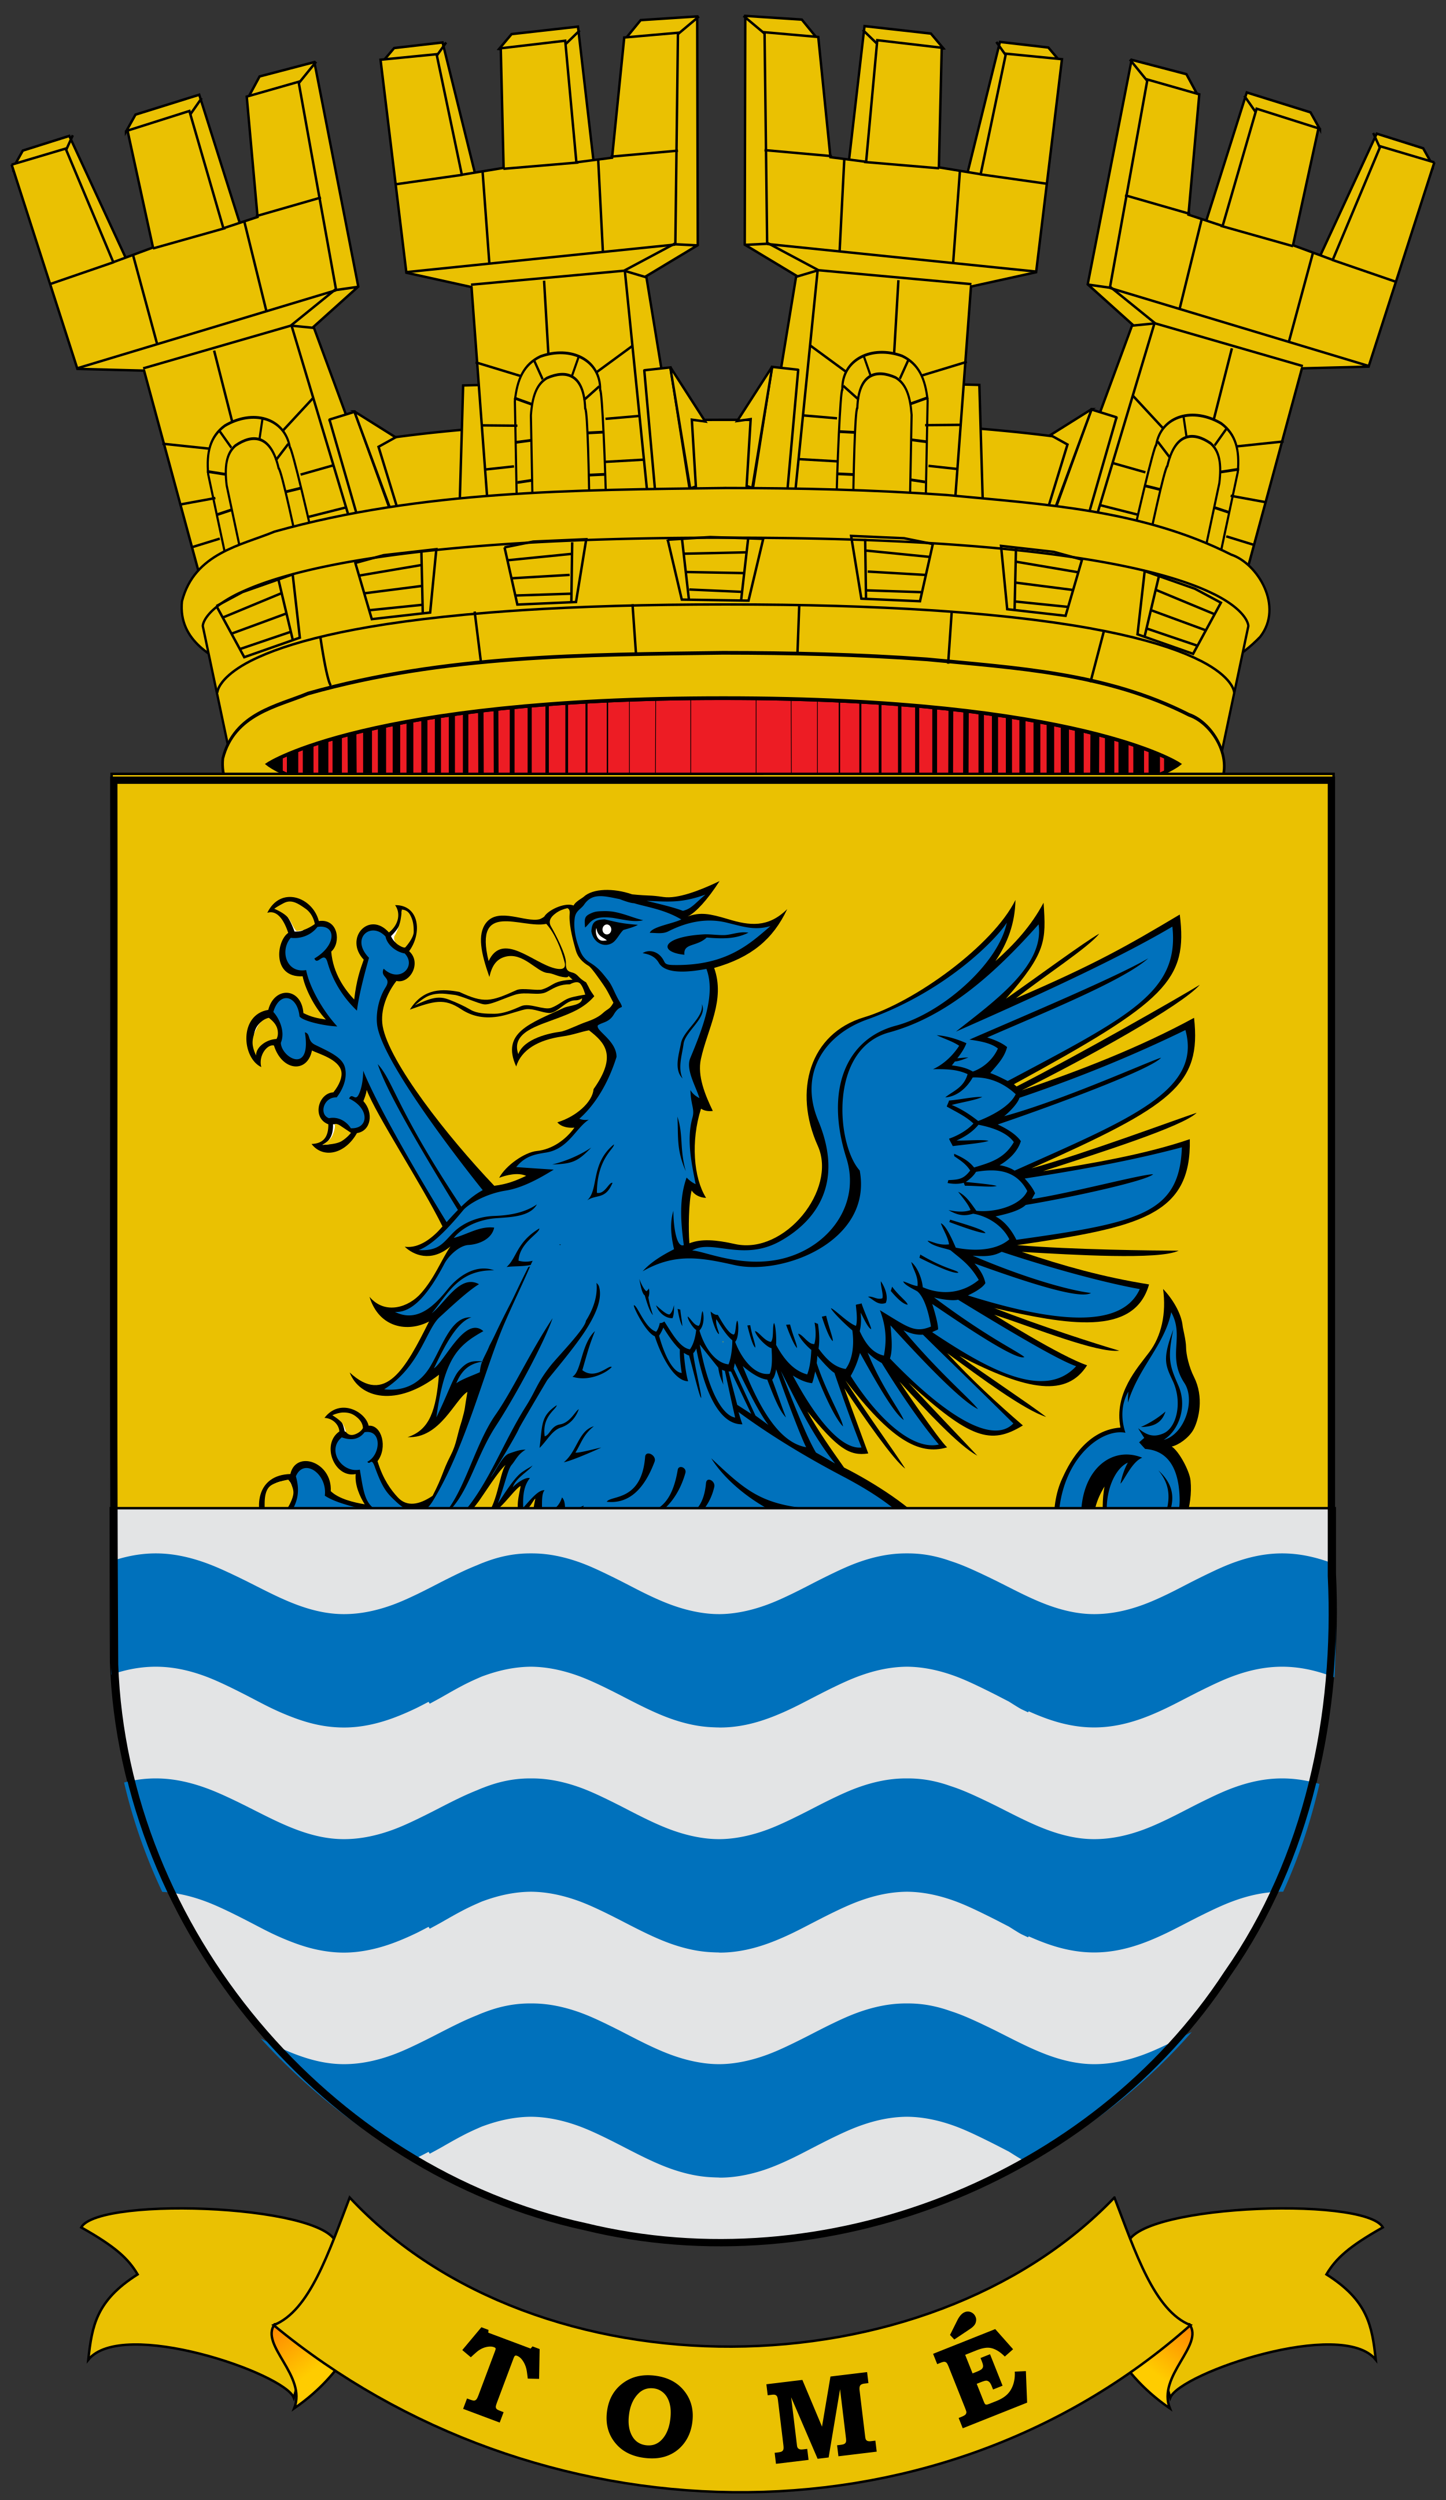 <svg xmlns="http://www.w3.org/2000/svg" xmlns:xlink="http://www.w3.org/1999/xlink" version="1.0" width="590" height="1020"><rect width="100%" height="100%" fill="#333333" stroke="none"/><defs><linearGradient id="a"><stop style="stop-color:#fc0;stop-opacity:1" offset="0"/><stop style="stop-color:#ff5400;stop-opacity:1" offset="1"/></linearGradient><linearGradient xlink:href="#a" id="c" gradientUnits="userSpaceOnUse" gradientTransform="rotate(179.948 336.286 990.99) scale(1.433)" x1="375.088" y1="711.929" x2="392.492" y2="735.666"/><linearGradient xlink:href="#a" id="b" gradientUnits="userSpaceOnUse" gradientTransform="matrix(1.433 0 0 -1.433 -75.207 1981.978)" x1="375.088" y1="711.929" x2="392.492" y2="735.666"/></defs><path style="fill:#eac102;fill-opacity:1;fill-rule:evenodd;stroke:#000;stroke-width:1;stroke-linecap:butt;stroke-linejoin:miter;stroke-opacity:1" d="M372.377 215.473c-33.478 0-61.71.856-85.505 2.343-4.76.297-9.354.629-13.765.972-52.913 4.125-81.285 11.417-96.49 18.078-1.267.555-2.468 1.092-3.56 1.636-5.437 2.715-8.78 5.314-10.815 7.425-.4.416-.744.815-1.05 1.194-.319.393-.584.755-.814 1.105-1.36 2.062-1.323 3.315-1.323 3.315l11.561 54.764h403.521l11.56-54.764s.038-1.253-1.322-3.315c-.23-.35-.496-.712-.813-1.105-1.86-2.31-5.34-5.36-11.866-8.62-.01-.004-.025.005-.034 0-14.182-7.072-42.693-15.244-100.016-19.713h-.034a893.216 893.216 0 0 0-13.73-.972c-23.796-1.487-52.026-2.343-85.505-2.343z" transform="translate(-75.549 -44.182)"/><g style="stroke-width:1"><g style="stroke-width:.172"><path style="fill:#eac102;fill-opacity:1;fill-rule:evenodd;stroke:#000;stroke-width:.172;stroke-linecap:butt;stroke-linejoin:miter;stroke-opacity:1" d="m29.522 2.522.894-1.022 4.729-.512 1.15 9.585-2.173-.128-.51-7.54-4.09-.383zM33.228 3.16l2.045-1.916" transform="matrix(5.725 0 0 5.938 34.62 5.002)"/></g><path style="fill:#eac102;fill-opacity:1;stroke:#000;stroke-width:1;stroke-miterlimit:4;stroke-opacity:1" d="M275.236 201.161c-3.571.11-7.143.192-10.714.285l-1.642 56.189c.001.02.017.037.036.036l14.41-.415c.018 0 .033-.018.032-.039l-2.086-56.02c0-.02-.017-.036-.036-.036z" transform="translate(-75.549 -44.182)"/><g style="stroke-width:.172"><path style="fill:#eac102;fill-opacity:1;fill-rule:evenodd;stroke:#000;stroke-width:.172;stroke-linecap:butt;stroke-linejoin:miter;stroke-opacity:1" d="m46.902.86 1.084-1.278 4.028-.255.04 15.718-3.672 2.13 2.71 15.933-4.31.128-.926-17.468L46.902.861zM52.142-.673l-2.212 1.79M52.07 15.062l-1.653-.08" transform="matrix(5.725 0 0 5.938 -13.308 10.694)"/></g><path style="fill:#eac102;fill-opacity:1;stroke:#000;stroke-width:1;stroke-miterlimit:4;stroke-opacity:1" d="M338.462 195.25c3.554-.378 7.106-.782 10.658-1.175l8.732 55.48c.002.02-.012.04-.031.041l-14.337 1.548c-.02.002-.036-.013-.038-.033l-5.015-55.82c-.002-.02.012-.039.031-.041z" transform="translate(-75.549 -44.182)"/><g style="stroke-width:.172"><path style="fill:#eac102;fill-opacity:1;fill-rule:evenodd;stroke:#000;stroke-width:.172;stroke-linecap:butt;stroke-linejoin:miter;stroke-opacity:1" d="m29.522 2.522.894-1.022 3.45-.384 2.43 9.457-2.174.384-1.916-7.796-2.684-.64zM32.333 3.544l1.79-2.428" transform="matrix(5.725 0 0 5.938 -13.308 10.694)"/></g><path style="fill:#eac102;fill-opacity:1;fill-rule:evenodd;stroke:#000;stroke-width:1;stroke-linecap:butt;stroke-linejoin:miter;stroke-opacity:1" d="m230.814 68.548 10.545 86.91 26.578 5.853 7.161 96.261 65.34-4.58-9.96-98.517 20.632-11.019 1.059-85.906-21.915 1.925-4.968 49.05-14.563 1.88-4.552-49.607-26.3 3.08 1.163 48.796-17.049 2.808-10.3-49.187-22.871 2.253zM236.623 119.417l27.587-3.907M280.945 113.058l30.602-2.585M324.67 108.107l27.526-2.467M267.747 160.333l62.745-5.719M272.483 114.559l2.714 36.818M319.621 109.215l1.911 37.534M297.545 158.704l1.91 32.572" transform="translate(-75.549 -44.182)"/><g style="stroke-width:.415"><path style="fill:#eac102;fill-opacity:1;fill-rule:evenodd;stroke:#000;stroke-width:.415;stroke-linecap:butt;stroke-linejoin:miter;stroke-opacity:1" d="M120.732 20.062V2.35c.514-3.252 1.863-5.294 5.06-6.145 5.873-1.043 11.597 1.645 11.387 6.145.395.184.73 12.095.723 17.892l-17.17-.18z" transform="matrix(2.116 -.277 .052 2.736 -45.513 190.677)"/><path style="fill:#eac102;fill-opacity:1;fill-rule:evenodd;stroke:#000;stroke-width:.415;stroke-linecap:butt;stroke-linejoin:miter;stroke-opacity:1" d="M123.762 19.938V4.792c.328-2.78 1.186-4.526 3.22-5.254 3.738-.892 7.13.1 7.247 5.254.479.515.465 10.343.46 15.3l-10.927-.154zM124.527-3.434l1.627 3.073M120.598 1.86l3.547 1.353M120.732 8.495h3.072M120.925 14.5l2.698-.041M134.78 14.796l3.122.205M134.648 8.495l2.892.18M133.955 3.57l3.043-1.763M131.756-.18l1.446-2.893" transform="matrix(2.116 -.277 .052 2.736 -45.513 190.677)"/></g><path style="fill:none;fill-rule:evenodd;stroke:#000;stroke-width:1;stroke-linecap:butt;stroke-linejoin:miter;stroke-opacity:1" d="m269.592 192 18.714 5.697M271.694 217.724l14.956.145M273.27 235.771l12-1.308M333.649 185.267l-14.842 10.894M336.276 213.89l-13.676 1.178M337.976 231.735l-15.554.887" transform="translate(-75.549 -44.182)"/><path style="fill:#eac102;fill-opacity:1;fill-rule:evenodd;stroke:#000;stroke-width:1;stroke-linecap:butt;stroke-linejoin:miter;stroke-opacity:1" d="m241.344 155.202 109.685-11.243M349.014 193.905l14.306 22.257-5.488-.757 1.647 27.256-2.32.826-8.145-49.582z" transform="translate(-75.549 -44.182)"/><path style="fill:none;fill-rule:evenodd;stroke:#000;stroke-width:1;stroke-linecap:butt;stroke-linejoin:miter;stroke-opacity:1" d="m330.412 154.694 9 2.673" transform="translate(-75.549 -44.182)"/></g><g style="stroke-width:1"><g style="stroke-width:.172"><path style="fill:#eac102;fill-opacity:1;fill-rule:evenodd;stroke:#000;stroke-width:.172;stroke-linecap:butt;stroke-linejoin:miter;stroke-opacity:1" d="m29.522 2.522.894-1.022 4.729-.512 1.15 9.585-2.173-.128-.51-7.54-4.09-.383zM33.228 3.16l2.045-1.916" transform="rotate(-10.926 312.644 649.157) scale(5.725 5.938)"/></g><g style="stroke-width:.172"><path style="fill:#eac102;fill-opacity:1;fill-rule:evenodd;stroke:#000;stroke-width:.172;stroke-linecap:butt;stroke-linejoin:miter;stroke-opacity:1" d="m46.902.86 1.084-1.278 4.028-.255.04 15.718-3.672 2.13 2.71 15.933-4.31.128-.926-17.468L46.902.861zM52.142-.673l-2.212 1.79M52.07 15.062l-1.653-.08" transform="rotate(-10.926 366.363 896.88) scale(5.725 5.938)"/></g><path style="fill:#eac102;fill-opacity:1;stroke:#000;stroke-width:1;stroke-miterlimit:4;stroke-opacity:1" d="M338.462 195.25c3.554-.378 7.106-.782 10.658-1.175l8.732 55.48c.002.02-.012.04-.031.041l-14.337 1.548c-.02.002-.036-.013-.038-.033l-5.015-55.82c-.002-.02.012-.039.031-.041z" transform="rotate(-10.926 110.589 1249.722)"/><g style="stroke-width:.172"><path style="fill:#eac102;fill-opacity:1;fill-rule:evenodd;stroke:#000;stroke-width:.172;stroke-linecap:butt;stroke-linejoin:miter;stroke-opacity:1" d="m29.522 2.522.894-1.022 3.45-.384 2.43 9.457-2.174.384-1.916-7.796-2.684-.64zM32.333 3.544l1.79-2.428" transform="rotate(-10.926 366.363 896.88) scale(5.725 5.938)"/></g><path style="fill:#eac102;fill-opacity:1;fill-rule:evenodd;stroke:#000;stroke-width:1;stroke-linecap:butt;stroke-linejoin:miter;stroke-opacity:1" d="m230.814 68.548 10.545 86.91 26.578 5.853 7.161 96.261 65.34-4.58-9.96-98.517 20.632-11.019 1.059-85.906-21.915 1.925-4.968 49.05-14.563 1.88-4.552-49.607-26.3 3.08 1.163 48.796-17.049 2.808-10.3-49.187-22.871 2.253zM236.623 119.417l27.587-3.907M280.945 113.058l30.602-2.585M324.67 108.107l27.526-2.467M267.747 160.333l62.745-5.719M272.483 114.559l2.714 36.818M319.621 109.215l1.911 37.534M297.545 158.704l1.91 32.572" transform="rotate(-10.926 110.589 1249.722)"/><g style="stroke-width:.415"><path style="fill:#eac102;fill-opacity:1;fill-rule:evenodd;stroke:#000;stroke-width:.415;stroke-linecap:butt;stroke-linejoin:miter;stroke-opacity:1" d="M120.732 20.062V2.35c.514-3.252 1.863-5.294 5.06-6.145 5.873-1.043 11.597 1.645 11.387 6.145.395.184.73 12.095.723 17.892l-17.17-.18z" transform="matrix(2.025 -.673 .569 2.677 -160.86 268.524)"/><path style="fill:#eac102;fill-opacity:1;fill-rule:evenodd;stroke:#000;stroke-width:.415;stroke-linecap:butt;stroke-linejoin:miter;stroke-opacity:1" d="M123.762 19.938V4.792c.328-2.78 1.186-4.526 3.22-5.254 3.738-.892 7.13.1 7.247 5.254.479.515.465 10.343.46 15.3l-10.927-.154zM124.527-3.434l1.627 3.073M120.598 1.86l3.547 1.353M120.732 8.495h3.072M120.925 14.5l2.698-.041M134.78 14.796l3.122.205M134.648 8.495l2.892.18M133.955 3.57l3.043-1.763M131.756-.18l1.446-2.893" transform="matrix(2.025 -.673 .569 2.677 -160.86 268.524)"/></g><path style="fill:none;fill-rule:evenodd;stroke:#000;stroke-width:1;stroke-linecap:butt;stroke-linejoin:miter;stroke-opacity:1" d="m269.592 192 18.714 5.697M271.694 217.724l14.956.145M273.27 235.771l12-1.308M333.649 185.267l-14.842 10.894M336.276 213.89l-13.676 1.178M337.976 231.735l-15.554.887" transform="rotate(-10.926 110.589 1249.722)"/><path style="fill:#eac102;fill-opacity:1;fill-rule:evenodd;stroke:#000;stroke-width:1;stroke-linecap:butt;stroke-linejoin:miter;stroke-opacity:1" d="m241.344 155.202 109.685-11.243M349.014 193.905l14.528 13.57-7.568 2.48 3.505 32.706-2.32.826-8.145-49.582z" transform="rotate(-10.926 110.589 1249.722)"/><path style="fill:none;fill-rule:evenodd;stroke:#000;stroke-width:1;stroke-linecap:butt;stroke-linejoin:miter;stroke-opacity:1" d="m330.412 154.694 9 2.673" transform="rotate(-10.926 110.589 1249.722)"/></g><g style="stroke-width:1"><g style="stroke-width:.172"><path style="fill:#eac102;fill-opacity:1;fill-rule:evenodd;stroke:#000;stroke-width:.172;stroke-linecap:butt;stroke-linejoin:miter;stroke-opacity:1" d="m29.522 2.522.894-1.022 4.729-.512 1.15 9.585-2.173-.128-.51-7.54-4.09-.383zM33.228 3.16l2.045-1.916" transform="rotate(-169.074 357.039 1.224) scale(5.725 -5.938)"/></g><g style="stroke-width:.172"><path style="fill:#eac102;fill-opacity:1;fill-rule:evenodd;stroke:#000;stroke-width:.172;stroke-linecap:butt;stroke-linejoin:miter;stroke-opacity:1" d="m46.902.86 1.084-1.278 4.028-.255.04 15.718-3.672 2.13 2.71 15.933-4.31.128-.926-17.468L46.902.861zM52.142-.673l-2.212 1.79M52.07 15.062l-1.653-.08" transform="rotate(-169.074 380.73 6.361) scale(5.725 -5.938)"/></g><path style="fill:#eac102;fill-opacity:1;stroke:#000;stroke-width:1;stroke-miterlimit:4;stroke-opacity:1" d="M338.462 195.25c3.554-.378 7.106-.782 10.658-1.175l8.732 55.48c.002.02-.012.04-.031.041l-14.337 1.548c-.02.002-.036-.013-.038-.033l-5.015-55.82c-.002-.02.012-.039.031-.041z" transform="scale(-1 1) rotate(-10.926 -189.26 4333.851)"/><g style="stroke-width:.172"><path style="fill:#eac102;fill-opacity:1;fill-rule:evenodd;stroke:#000;stroke-width:.172;stroke-linecap:butt;stroke-linejoin:miter;stroke-opacity:1" d="m29.522 2.522.894-1.022 3.45-.384 2.43 9.457-2.174.384-1.916-7.796-2.684-.64zM32.333 3.544l1.79-2.428" transform="rotate(-169.074 380.73 6.361) scale(5.725 -5.938)"/></g><path style="fill:#eac102;fill-opacity:1;fill-rule:evenodd;stroke:#000;stroke-width:1;stroke-linecap:butt;stroke-linejoin:miter;stroke-opacity:1" d="m230.814 68.548 10.545 86.91 26.578 5.853 7.161 96.261 65.34-4.58-9.96-98.517 20.632-11.019 1.059-85.906-21.915 1.925-4.968 49.05-14.563 1.88-4.552-49.607-26.3 3.08 1.163 48.796-17.049 2.808-10.3-49.187-22.871 2.253zM236.623 119.417l27.587-3.907M280.945 113.058l30.602-2.585M324.67 108.107l27.526-2.467M267.747 160.333l62.745-5.719M272.483 114.559l2.714 36.818M319.621 109.215l1.911 37.534M297.545 158.704l1.91 32.572" transform="scale(-1 1) rotate(-10.926 -189.26 4333.851)"/><g style="stroke-width:.415"><path style="fill:#eac102;fill-opacity:1;fill-rule:evenodd;stroke:#000;stroke-width:.415;stroke-linecap:butt;stroke-linejoin:miter;stroke-opacity:1" d="M120.732 20.062V2.35c.514-3.252 1.863-5.294 5.06-6.145 5.873-1.043 11.597 1.645 11.387 6.145.395.184.73 12.095.723 17.892l-17.17-.18z" transform="matrix(-2.025 -.673 -.569 2.677 750.86 267.596)"/><path style="fill:#eac102;fill-opacity:1;fill-rule:evenodd;stroke:#000;stroke-width:.415;stroke-linecap:butt;stroke-linejoin:miter;stroke-opacity:1" d="M123.762 19.938V4.792c.328-2.78 1.186-4.526 3.22-5.254 3.738-.892 7.13.1 7.247 5.254.479.515.465 10.343.46 15.3l-10.927-.154zM124.527-3.434l1.627 3.073M120.598 1.86l3.547 1.353M120.732 8.495h3.072M120.925 14.5l2.698-.041M134.78 14.796l3.122.205M134.648 8.495l2.892.18M133.955 3.57l3.043-1.763M131.756-.18l1.446-2.893" transform="matrix(-2.025 -.673 -.569 2.677 750.86 267.596)"/></g><path style="fill:none;fill-rule:evenodd;stroke:#000;stroke-width:1;stroke-linecap:butt;stroke-linejoin:miter;stroke-opacity:1" d="m269.592 192 18.714 5.697M271.694 217.724l14.956.145M273.27 235.771l12-1.308M333.649 185.267l-14.842 10.894M336.276 213.89l-13.676 1.178M337.976 231.735l-15.554.887" transform="scale(-1 1) rotate(-10.926 -189.26 4333.851)"/><path style="fill:#eac102;fill-opacity:1;fill-rule:evenodd;stroke:#000;stroke-width:1;stroke-linecap:butt;stroke-linejoin:miter;stroke-opacity:1" d="m241.344 155.202 109.685-11.243M349.014 193.905l14.528 13.57-7.568 2.48 3.505 32.706-2.32.826-8.145-49.582z" transform="scale(-1 1) rotate(-10.926 -189.26 4333.851)"/><path style="fill:none;fill-rule:evenodd;stroke:#000;stroke-width:1;stroke-linecap:butt;stroke-linejoin:miter;stroke-opacity:1" d="m330.412 154.694 9 2.673" transform="scale(-1 1) rotate(-10.926 -189.26 4333.851)"/></g><g style="stroke-width:1"><g style="stroke-width:.172"><path style="fill:#eac102;fill-opacity:1;fill-rule:evenodd;stroke:#000;stroke-width:.172;stroke-linecap:butt;stroke-linejoin:miter;stroke-opacity:1" d="m29.522 2.522.894-1.022 4.729-.512 1.15 9.585-2.173-.128-.51-7.54-4.09-.383zM33.228 3.16l2.045-1.916" transform="matrix(-5.725 0 0 5.938 553.952 4.789)"/></g><path style="fill:#eac102;fill-opacity:1;stroke:#000;stroke-width:1;stroke-miterlimit:4;stroke-opacity:1" d="M275.236 201.161c-3.571.11-7.143.192-10.714.285l-1.642 56.189c.001.02.017.037.036.036l14.41-.415c.018 0 .033-.018.032-.039l-2.086-56.02c0-.02-.017-.036-.036-.036z" transform="matrix(-1 0 0 1 664.12 -44.395)"/><g style="stroke-width:.172"><path style="fill:#eac102;fill-opacity:1;fill-rule:evenodd;stroke:#000;stroke-width:.172;stroke-linecap:butt;stroke-linejoin:miter;stroke-opacity:1" d="m46.902.86 1.084-1.278 4.028-.255.04 15.718-3.672 2.13 2.71 15.933-4.31.128-.926-17.468L46.902.861zM52.142-.673l-2.212 1.79M52.07 15.062l-1.653-.08" transform="matrix(-5.725 0 0 5.938 601.88 10.48)"/></g><path style="fill:#eac102;fill-opacity:1;stroke:#000;stroke-width:1;stroke-miterlimit:4;stroke-opacity:1" d="M338.462 195.25c3.554-.378 7.106-.782 10.658-1.175l8.732 55.48c.002.02-.012.04-.031.041l-14.337 1.548c-.02.002-.036-.013-.038-.033l-5.015-55.82c-.002-.02.012-.039.031-.041z" transform="matrix(-1 0 0 1 664.12 -44.395)"/><g style="stroke-width:.172"><path style="fill:#eac102;fill-opacity:1;fill-rule:evenodd;stroke:#000;stroke-width:.172;stroke-linecap:butt;stroke-linejoin:miter;stroke-opacity:1" d="m29.522 2.522.894-1.022 3.45-.384 2.43 9.457-2.174.384-1.916-7.796-2.684-.64zM32.333 3.544l1.79-2.428" transform="matrix(-5.725 0 0 5.938 601.88 10.48)"/></g><path style="fill:#eac102;fill-opacity:1;fill-rule:evenodd;stroke:#000;stroke-width:1;stroke-linecap:butt;stroke-linejoin:miter;stroke-opacity:1" d="m230.814 68.548 10.545 86.91 26.578 5.853 7.161 96.261 65.34-4.58-9.96-98.517 20.632-11.019 1.059-85.906-21.915 1.925-4.968 49.05-14.563 1.88-4.552-49.607-26.3 3.08 1.163 48.796-17.049 2.808-10.3-49.187-22.871 2.253zM236.623 119.417l27.587-3.907M280.945 113.058l30.602-2.585M324.67 108.107l27.526-2.467M267.747 160.333l62.745-5.719M272.483 114.559l2.714 36.818M319.621 109.215l1.911 37.534M297.545 158.704l1.91 32.572" transform="matrix(-1 0 0 1 664.12 -44.395)"/><g style="stroke-width:.415"><path style="fill:#eac102;fill-opacity:1;fill-rule:evenodd;stroke:#000;stroke-width:.415;stroke-linecap:butt;stroke-linejoin:miter;stroke-opacity:1" d="M120.732 20.062V2.35c.514-3.252 1.863-5.294 5.06-6.145 5.873-1.043 11.597 1.645 11.387 6.145.395.184.73 12.095.723 17.892l-17.17-.18z" transform="matrix(-2.116 -.277 -.052 2.736 634.085 190.464)"/><path style="fill:#eac102;fill-opacity:1;fill-rule:evenodd;stroke:#000;stroke-width:.415;stroke-linecap:butt;stroke-linejoin:miter;stroke-opacity:1" d="M123.762 19.938V4.792c.328-2.78 1.186-4.526 3.22-5.254 3.738-.892 7.13.1 7.247 5.254.479.515.465 10.343.46 15.3l-10.927-.154zM124.527-3.434l1.627 3.073M120.598 1.86l3.547 1.353M120.732 8.495h3.072M120.925 14.5l2.698-.041M134.78 14.796l3.122.205M134.648 8.495l2.892.18M133.955 3.57l3.043-1.763M131.756-.18l1.446-2.893" transform="matrix(-2.116 -.277 -.052 2.736 634.085 190.464)"/></g><path style="fill:none;fill-rule:evenodd;stroke:#000;stroke-width:1;stroke-linecap:butt;stroke-linejoin:miter;stroke-opacity:1" d="m269.592 192 18.714 5.697M271.694 217.724l14.956.145M273.27 235.771l12-1.308M333.649 185.267l-14.842 10.894M336.276 213.89l-13.676 1.178M337.976 231.735l-15.554.887" transform="matrix(-1 0 0 1 664.12 -44.395)"/><path style="fill:#eac102;fill-opacity:1;fill-rule:evenodd;stroke:#000;stroke-width:1;stroke-linecap:butt;stroke-linejoin:miter;stroke-opacity:1" d="m241.344 155.202 109.685-11.243M349.014 193.905l14.306 22.257-5.488-.757 1.647 27.256-2.32.826-8.145-49.582z" transform="matrix(-1 0 0 1 664.12 -44.395)"/><path style="fill:none;fill-rule:evenodd;stroke:#000;stroke-width:1;stroke-linecap:butt;stroke-linejoin:miter;stroke-opacity:1" d="m330.412 154.694 9 2.673" transform="matrix(-1 0 0 1 664.12 -44.395)"/></g><path style="fill:#eac102;fill-rule:evenodd;stroke:#000;stroke-width:.166;stroke-linecap:butt;stroke-linejoin:miter;stroke-opacity:1" d="M54.91 31.73c-10.727.141-21.578.154-32.113 2.997-2.351.94-5.712 1.463-6.595 4.788-.29 2.778 2.369 3.955 4.03 4.718 7.91 3.003 16.267 3.258 24.463 3.727 12.751.324 25.584.455 38.24-1.788 3.458-.845 7.265-1.366 10.109-4.213 1.698-2.103-.182-5.045-2.059-5.65-6.438-3.125-13.46-3.46-20.27-4.097-5.262-.363-10.534-.478-15.804-.483z" transform="matrix(5.725 0 0 5.938 -18.508 10.694)"/><path style="fill:#eac102;fill-opacity:1;fill-rule:evenodd;stroke:#000;stroke-width:.166;stroke-linecap:butt;stroke-linejoin:miter;stroke-opacity:1" d="M54.944 35.143c-5.847 0-10.778.144-14.934.395-.832.05-1.634.106-2.405.164-9.241.694-14.197 1.922-16.852 3.044-.222.094-.432.184-.622.275-.95.458-1.534.896-1.889 1.251a3.085 3.085 0 0 0-.326.387c-.237.347-.23.558-.23.558l2.019 9.223h70.478l2.02-9.223s.006-.21-.232-.558a2.376 2.376 0 0 0-.142-.186c-.325-.389-.932-.903-2.072-1.452h-.006c-2.477-1.19-7.457-2.567-17.469-3.32h-.006c-.77-.057-1.567-.113-2.398-.163-4.156-.25-9.087-.395-14.934-.395z" transform="matrix(5.725 0 0 5.938 -18.508 10.694)"/><path style="fill:#ed1c24;fill-rule:evenodd;stroke:#000;stroke-width:1px;stroke-linecap:butt;stroke-linejoin:miter;stroke-opacity:1;display:inline" d="M-518.584 630.117s37.062-17.868 171.525-17.868c134.018 0 171.525 17.868 171.525 17.868s-31.348 17.868-171.525 17.868c-140.623 0-171.525-17.868-171.525-17.868z" transform="matrix(1.084 0 0 1.507 671.383 -637.826)"/><path style="font-size:12px;fill:none;stroke:#000;stroke-width:.52;display:inline" d="M-390.717 650.838v-41.34" transform="matrix(1.084 0 0 1.507 671.383 -637.826)"/><path style="font-size:12px;fill:none;stroke:#000;stroke-width:.766;display:inline" d="M-398.598 650.838v-41.34" transform="matrix(1.084 0 0 1.507 671.383 -637.826)"/><path style="font-size:12px;fill:none;stroke:#000;stroke-width:1.026;display:inline" d="M-406.039 650.838v-41.34" transform="matrix(1.084 0 0 1.507 671.383 -637.826)"/><path style="font-size:12px;fill:none;stroke:#000;stroke-width:1.286;display:inline" d="M-413.415 650.838v-41.34" transform="matrix(1.084 0 0 1.507 671.383 -637.826)"/><path style="font-size:12px;fill:none;stroke:#000;stroke-width:1.546;display:inline" d="M-419.987 650.838v-41.34" transform="matrix(1.084 0 0 1.507 671.383 -637.826)"/><path style="font-size:12px;fill:none;stroke:#000;stroke-width:1.806;display:inline" d="m-432.522 648.609-.173-37.627m6.116 38.122v-39.358" transform="matrix(1.084 0 0 1.507 671.383 -637.826)"/><path style="font-size:12px;fill:none;stroke:#000;stroke-width:2.051;display:inline" d="M-444.094 646.917V612.25m5.863 35.657-.174-36.893" transform="matrix(1.084 0 0 1.507 671.383 -637.826)"/><path style="font-size:12px;fill:none;stroke:#000;stroke-width:2.311;display:inline" d="M-459.62 644.937V614.48m5.094 30.953V613.49m5.248 32.933V613.24" transform="matrix(1.084 0 0 1.507 671.383 -637.826)"/><path style="font-size:12px;fill:none;stroke:#000;stroke-width:2.572;display:inline" d="M-465.061 644.688v-29.465" transform="matrix(1.084 0 0 1.507 671.383 -637.826)"/><path style="font-size:12px;fill:none;stroke:#000;stroke-width:2.832;display:inline" d="M-470.136 643.203v-27.485" transform="matrix(1.084 0 0 1.507 671.383 -637.826)"/><path style="font-size:12px;fill:none;stroke:#000;stroke-width:3.092;display:inline" d="M-475.577 642.459v-25.505" transform="matrix(1.084 0 0 1.507 671.383 -637.826)"/><path style="font-size:12px;fill:none;stroke:#000;stroke-width:3.337;display:inline" d="m-486.718 640.233-.173-20.306m5.882 21.296v-22.78" transform="matrix(1.084 0 0 1.507 671.383 -637.826)"/><path style="font-size:12px;fill:none;stroke:#000;stroke-width:3.525;display:inline" d="M-492.427 638.5v-17.832" transform="matrix(1.084 0 0 1.507 671.383 -637.826)"/><path style="font-size:12px;fill:none;stroke:#000;stroke-width:3.785;display:inline" d="M-497.655 637.053v-14.849" transform="matrix(1.084 0 0 1.507 671.383 -637.826)"/><path style="font-size:12px;fill:none;stroke:#000;stroke-width:4.031;display:inline" d="M-503.364 635.073v-11.63" transform="matrix(1.084 0 0 1.507 671.383 -637.826)"/><path style="font-size:12px;fill:none;stroke:#000;stroke-width:4.276;display:inline" d="M-509.232 634.084v-8.66" transform="matrix(1.084 0 0 1.507 671.383 -637.826)"/><path style="font-size:12px;fill:none;stroke:#000;stroke-width:5.042;display:inline" d="M-515.443 632.106v-4.209" transform="matrix(1.084 0 0 1.507 671.383 -637.826)"/><path style="font-size:12px;fill:none;stroke:#000;stroke-width:.26;display:inline" d="M-359.358 648.609v-37.873m-13.353 39.112.174-40.102m-9.906 40.597v-40.846" transform="matrix(1.084 0 0 1.507 671.383 -637.826)"/><path style="font-size:12px;fill:none;stroke:#000;stroke-width:.52;display:inline" d="M-303.401 650.838v-41.34" transform="matrix(1.084 0 0 1.507 671.383 -637.826)"/><path style="font-size:12px;fill:none;stroke:#000;stroke-width:.766;display:inline" d="M-295.52 650.838v-41.34" transform="matrix(1.084 0 0 1.507 671.383 -637.826)"/><path style="font-size:12px;fill:none;stroke:#000;stroke-width:1.026;display:inline" d="M-288.08 650.838v-41.34" transform="matrix(1.084 0 0 1.507 671.383 -637.826)"/><path style="font-size:12px;fill:none;stroke:#000;stroke-width:1.286;display:inline" d="M-280.703 650.838v-41.34" transform="matrix(1.084 0 0 1.507 671.383 -637.826)"/><path style="font-size:12px;fill:none;stroke:#000;stroke-width:1.546;display:inline" d="M-274.13 650.838v-41.34" transform="matrix(1.084 0 0 1.507 671.383 -637.826)"/><path style="font-size:12px;fill:none;stroke:#000;stroke-width:1.806;display:inline" d="m-261.596 648.609.173-37.627m-6.116 38.122v-39.358" transform="matrix(1.084 0 0 1.507 671.383 -637.826)"/><path style="font-size:12px;fill:none;stroke:#000;stroke-width:2.051;display:inline" d="M-250.024 646.917V612.25m-5.863 35.657.174-36.893" transform="matrix(1.084 0 0 1.507 671.383 -637.826)"/><path style="font-size:12px;fill:none;stroke:#000;stroke-width:2.311;display:inline" d="M-234.498 644.937V614.48m-5.094 30.953V613.49m-5.248 32.933V613.24" transform="matrix(1.084 0 0 1.507 671.383 -637.826)"/><path style="font-size:12px;fill:none;stroke:#000;stroke-width:2.572;display:inline" d="M-229.057 644.688v-29.465" transform="matrix(1.084 0 0 1.507 671.383 -637.826)"/><path style="font-size:12px;fill:none;stroke:#000;stroke-width:2.832;display:inline" d="M-223.982 643.203v-27.485" transform="matrix(1.084 0 0 1.507 671.383 -637.826)"/><path style="font-size:12px;fill:none;stroke:#000;stroke-width:3.092;display:inline" d="M-218.541 642.459v-25.505" transform="matrix(1.084 0 0 1.507 671.383 -637.826)"/><path style="font-size:12px;fill:none;stroke:#000;stroke-width:3.337;display:inline" d="m-207.4 640.233.173-20.306m-5.882 21.296v-22.78" transform="matrix(1.084 0 0 1.507 671.383 -637.826)"/><path style="font-size:12px;fill:none;stroke:#000;stroke-width:3.525;display:inline" d="M-201.691 638.5v-17.832" transform="matrix(1.084 0 0 1.507 671.383 -637.826)"/><path style="font-size:12px;fill:none;stroke:#000;stroke-width:3.785;display:inline" d="M-196.463 637.053v-14.849" transform="matrix(1.084 0 0 1.507 671.383 -637.826)"/><path style="font-size:12px;fill:none;stroke:#000;stroke-width:4.031;display:inline" d="M-190.754 635.073v-11.63" transform="matrix(1.084 0 0 1.507 671.383 -637.826)"/><path style="font-size:12px;fill:none;stroke:#000;stroke-width:4.276;display:inline" d="M-184.886 634.084v-8.66" transform="matrix(1.084 0 0 1.507 671.383 -637.826)"/><path style="font-size:12px;fill:none;stroke:#000;stroke-width:5.042;display:inline" d="M-178.675 632.106v-4.209" transform="matrix(1.084 0 0 1.507 671.383 -637.826)"/><path style="font-size:12px;fill:none;stroke:#000;stroke-width:.26;display:inline" d="M-334.76 648.609v-37.873m13.353 39.112-.174-40.102m9.906 40.597v-40.846" transform="matrix(1.084 0 0 1.507 671.383 -637.826)"/><path style="fill:#eac102;fill-rule:evenodd;stroke:#000;stroke-width:1px;stroke-linecap:butt;stroke-linejoin:miter;stroke-opacity:1;display:inline" d="M-347.212 599.983c-52.175.52-104.944.576-156.185 11.012-11.435 3.445-27.791 5.364-32.084 17.569-1.408 10.194 11.509 14.521 19.585 17.323 38.472 11.026 79.14 11.965 119.003 13.689 62.016 1.188 124.408 1.648 185.964-6.585 16.817-3.101 35.333-5.016 49.162-15.465 8.258-7.722-.865-18.518-9.993-20.739-31.314-11.47-65.465-12.692-98.584-15.028-25.596-1.333-51.237-1.759-76.868-1.776zm.144 12.269c134.017 0 171.535 17.87 171.535 17.87s-31.358 17.869-171.535 17.869c-140.623 0-171.507-17.87-171.507-17.87s37.043-17.87 171.507-17.87z" transform="matrix(1.084 0 0 1.507 671.383 -637.826)"/><path style="fill:none;fill-opacity:1;fill-rule:evenodd;stroke:#000;stroke-width:1;stroke-linecap:butt;stroke-linejoin:miter;stroke-opacity:1" d="M579.15 326.866s.037-1.253-1.286-3.316c-.224-.35-.482-.712-.79-1.105-1.81-2.31-5.194-5.36-11.542-8.62-.009-.005-.024.004-.033 0-13.792-7.074-41.522-15.247-97.274-19.717h-.033c-4.29-.343-8.726-.675-13.354-.972-23.144-1.488-50.6-2.343-83.161-2.343-32.56 0-60.019.855-83.162 2.343-4.628.297-9.097.629-13.387.972-51.462 4.126-79.057 11.419-93.845 18.081-1.232.555-2.401 1.091-3.462 1.636-5.288 2.715-8.54 5.315-10.519 7.427-.389.415-.724.814-1.022 1.193-.31.393-.567.755-.791 1.105-1.323 2.063-1.286 3.316-1.286 3.316" transform="translate(-75.549 -44.182)"/><path style="fill:none;fill-rule:evenodd;stroke:#000;stroke-width:1;stroke-linecap:butt;stroke-linejoin:miter;stroke-opacity:1" d="M206.292 304.314c2.95 19.788 4.426 19.788 4.426 19.788M269.212 293.678l2.611 20.95M333.628 290.683l1.463 20.87M401.677 290.683l-.732 19.73M463.872 293.719l-1.463 21.248M525.958 301.687l-5.488 20.869M163.87 291.442l11.342 20.87 22.683-7.97-2.926-25.8-20.488 7.208-10.61 5.692zM189.115 280.438l5.854 24.664M166.798 295.995l23.78-9.865M169.725 302.825l22.683-8.347M173.749 308.896l20.122-6.83M220.532 273.87l6.719 22.919 23.808-2.689 2.526-25.847-21.507 2.44-11.546 3.176zM247.474 268.791l.57 25.393M222.44 278.971l25.275-4.295M223.872 286.296l23.888-3.06M226.535 293.127l21.07-2.153M281.412 267.51l5.232 23.334 23.928-1.039 4.18-25.615-21.615.95-11.725 2.37zM309.021 265.43l-.355 24.594M282.988 272.734l25.495-2.54M283.947 280.141l24.03-1.403M286.165 287.14l22.99-.753M347.992 264.38l5.74 24.432 27.229.43 6.005-25.222-21.624-.72-17.35 1.08zM380.843 263.662l-2.88 25.223M354.677 270.09l25.607-.566M355.102 277.551l24.065.455M356.812 284.702l21.153.942M353.774 263.653l2.879 25.223M573.703 290.08l-11.342 20.87-22.683-7.969 2.927-25.802 20.488 7.21 10.61 5.691zM548.459 279.077l-5.854 24.663M570.776 294.634l-23.78-9.866M567.85 301.463l-22.684-8.347M563.825 307.534l-20.122-6.83M517.042 272.507l-6.72 22.92-23.807-2.689-2.526-25.847 21.507 2.44 11.546 3.176zM490.1 267.43l-.57 25.392M515.134 277.61l-25.275-4.295M513.702 284.935l-23.888-3.06M511.04 291.765l-21.071-2.153M456.162 266.15l-5.232 23.332-23.928-1.038-4.18-25.616 21.615.95 11.725 2.371zM428.553 264.07l.354 24.592M454.586 271.372l-25.495-2.54M453.627 278.78l-24.03-1.403M451.41 285.778l-22.991-.753" transform="translate(-75.549 -44.182)"/><path style="fill:#eac102;fill-opacity:1;fill-rule:evenodd;stroke:#000;stroke-width:1;stroke-linecap:butt;stroke-linejoin:miter;stroke-miterlimit:4;stroke-dasharray:none;stroke-opacity:1;display:inline" d="M45.544 315.734c.204 120.747-.411 241.511.312 362.25 3.847 108.359 86.778 207.303 192.688 230.187 97.98 23.87 207.696-19.029 263-103.625 33.12-47.311 45.324-105.85 42.593-162.843v-325.97H45.544zM459.957 917.061c-1.953-17.423 96.999-21.402 104.274-8.294-13.876 7.84-19.146 12.637-23.013 19.182 16.924 10.688 18.622 21.006 20.128 34.82-13.857-17.12-79.847 5.433-83.857 15.495l-17.532-61.203z"/><path style="fill:url(#b);fill-opacity:1;fill-rule:evenodd;stroke:#000;stroke-width:1;stroke-linecap:butt;stroke-linejoin:miter;stroke-miterlimit:4;stroke-dasharray:none;stroke-opacity:1;display:inline" d="M455.054 900.575c11.544 21.416 13.735 46.849 30.265 47.721 6.168 8.538-13.288 21.01-7.988 34.316-23.376-16.174-26.646-34.26-39.607-51.423l17.33-30.614z"/><path style="fill:#eac102;fill-opacity:1;fill-rule:evenodd;stroke:#000;stroke-width:1;stroke-linecap:butt;stroke-linejoin:miter;stroke-miterlimit:4;stroke-dasharray:none;stroke-opacity:1;display:inline" d="M137.409 917.061c1.953-17.423-96.999-21.402-104.274-8.294 13.876 7.84 19.146 12.637 23.013 19.182-16.924 10.688-18.622 21.006-20.128 34.82 13.857-17.12 79.847 5.433 83.857 15.495l17.532-61.203z"/><path style="fill:url(#c);fill-opacity:1;fill-rule:evenodd;stroke:#000;stroke-width:1;stroke-linecap:butt;stroke-linejoin:miter;stroke-miterlimit:4;stroke-dasharray:none;stroke-opacity:1;display:inline" d="M142.312 900.575c-11.544 21.416-13.735 46.849-30.265 47.721-6.168 8.538 13.288 21.01 7.988 34.316 23.376-16.174 26.646-34.26 39.607-51.423l-17.33-30.614z"/><path style="color:#000;fill:#eac102;fill-opacity:1;fill-rule:evenodd;stroke:#000;stroke-width:1;stroke-linecap:butt;stroke-linejoin:miter;marker:none;marker-start:none;marker-mid:none;marker-end:none;stroke-miterlimit:4;stroke-dasharray:none;stroke-dashoffset:0;stroke-opacity:1;visibility:visible;display:inline;overflow:visible;enable-background:accumulate" d="M454.71 896.582c8.505 22.222 16.315 46.306 31.024 52.065-105.757 93.846-267.714 87.96-374.08 0 14.709-5.76 22.518-29.843 31.024-52.065 76.39 82.029 235.37 80.175 312.032 0z"/><g style="display:inline"><path style="fill:#000" d="M216.868 304.058c-1.62 7.091-2.204 14.937 5.415 18.609-1.364-6.08.228-9.871 5.572-12.038-1.308 6.922 1.08 9.51 4.605 11.797-.682-5.176.91-8.426 5.515-8.065 1.25 6.139 5.629 9.75 10.291 12.399-1.25-2.047-1.364-5.718-.227-8.246 3.443 4.135 7.34 6.5 11.726 7.938 5.318 1.744 11.356 2.127 18.18 2.655 9.779.722 24.96 3.37 36.5 4.032-8.186 5.237-16.487 8.306-27.972 9.69-8.244 1.024-15.976 1.265-27.234 1.024-5.401-.12-16.658 2.648-20.98 14.445-1.705 4.695-4.605 10.112-8.13 11.617-3.411 1.384-7.562 7.042-8.812 10.171-7.335-3.671-17.057-2.527-18.763-2.166-9.892 2.227-19.103 14.505-23.424 22.871-2.9 5.537-9.495 10.232-15.635 6.982-4.378-2.347-4.606-9.209-2.275-16.552-6.367 5.237-4.775 16.552 1.365 20.103 5.97 3.37 15.749 1.384 22.23-5.718 5.743-6.2 15.92-10.593 22.003-7.584 2.16 1.084 5.572 1.987 8.983 1.325-.91 2.347-2.16 5.356-3.922 6.32-3.525 1.925-5.515 6.38-6.027 9.63-1.08 6.32-3.411 9.93-10.234 14.204 5.174-.24 8.926-.24 13.077-6.801 3.07-4.755 6.254-9.39 8.471-10.894 1.535-1.084 4.833-2.227 5.856-5.538.057-.12.91-1.384 1.592-1.625 2.445 6.5 5.515 14.084 5.06 26.062-.057 2.828-.227 9.088 1.024 12.098.398.963.284 4.153-.398 4.815-6.368 5.898-19.9 12.82-25.642 16.612-3.354 2.287-10.461 7.644-11.712 9.088-6.994 8.186-14.214 2.468-16.432-2.829 3.582-5.657 4.606-18.839-5.06-18.538-8.13-12.278-18.136-13.302-22.628-4.273 4.264 1.324 7.107 7.283 7.96 11.737-8.074 4.694-6.71 22.149 6.709 20.765-.342.24 1.648 4.213 2.046 3.972-2.729 2.407-9.892 4.213-10.859 2.468-5.856-10.112-17.568-9.33-18.876 2.166-4.264 1.264-16.26 10.293-3.127 26.483-.625-5.176 2.558-9.148 5.401-8.185 2.616 14.746 17.91 14.144 21.833 1.926 1.364.782 6.083-.12 8.13-1.926-.91.963-3.013 4.273-3.127 5.176-8.415.3-11.94 11.556-6.595 15.529-3.639 8.546 3.297 21.908 12.792 22.45-2.33-3.431-3.24-10.292.74-13.302 6.993 3.852 16.374-4.093 11.37-16.732.91-.783 2.104-3.01 2.673-3.672 2.274-.481 7.334-1.865 9.495-3.792-7.733 9.029.227 21.126 8.3 18.78 1.99 3.73 1.024 9.388-.682 10.954 7.334 1.624 16.09-5.297 13.93-14.446 6.424-5.236 3.98-18.237-3.014-19.681-.398-2.89 1.706-6.14 3.753-4.454 3.81 3.01 6.766 1.625 8.016-1.324 6.652 1.263 20.184-1.866 26.722-6.14-1.933-.421-4.491-1.685-5.628-3.611 10.404.602 24.96-3.43 36.33-10.292-2.842-.903-4.832-2.708-5.97-4.996 7.221 2.468 21.321-.963 27.576-6.62-10.348.36-16.602-5.598-19.73-25.761 2.218.542 5.63 1.444 9.382-1.023-7.733-3.912-11.428-11.316-11.371-27.687 1.023 1.144 5.515 4.935 8.926 5.116-7.562-12.218-2.104-24.376 3.81-33.344 8.13-12.158 27.688-24.015 43.892-30.756 3.127-1.264 7.618-1.927 11.257 0-.739 4.755-7.22 15.769-11.144 19.922-4.719 4.875-9.608 13-9.608 24.737 0 4.454.682 13.603-.796 16.793-1.592 3.31-4.378 11.977-2.502 17.093-8.358 1.746-12.565 7.223-15.35 13.483-3.412 7.463-2.9 17.695 2.16 26.723 3.127 5.477 2.842 13.904-.91 16.853-4.037 3.07-6.993-.722-9.324-5.598-1.535 9.811 7.107 16.492 17.511 9.51 6.539-4.454 6.71-10.714 4.15-21.307-1.193-5.055-.34-13.722 8.245-17.394-.171 17.334 6.538 22.751 18.478 20.524-7.448-4.574-8.87-11.135-7.676-15.348.626-2.347 1.933-5.477 1.592-8.667 6.254 4.093 17.114 8.787 25.016 11.075 2.047.541 6.027 3.671 7.392 6.2 2.729 5.055 9.04 9.69 13.418 11.977 1.592.842.284 7.342-.512 8.245-5.8 6.922-14.157 15.65-18.194 26.182-.91 2.468-4.037.723-4.89-1.805 4.322-9.57.797-18.238-7.561-16.913-7.903-12.158-19.047-13.242-24.675-4.334 4.946 1.986 9.38 6.019 10.518 9.871-8.528 6.019-5.174 18.96 5.174 22.33-1.308 3.25-5.97 4.875-10.12 1.745.568-12.519-15.977-13-19.786-4.032-14.385-2.287-21.435 16.853-9.95 28.89.398-5.477 5.288-8.366 8.87-7.102 1.762 9.63 12.849 12.158 17.34 2.287 2.331 1.926 7.903 2.408 12.11 1.625 0 .06-2.103 3.43-2.103 3.37-3.184-1.925-11.087-1.444-13.589 1.385-2.387 2.708-2.786 9.209-.113 10.533-7.391 11.436 2.104 23.233 10.063 26.242-1.421-4.514.17-10.593 3.525-13.06 5.572 6.5 16.431-4.996 14.1-12.941 1.592-.903 4.094-2.83 5.231-4.575 2.786 1.084 7.334-.602 9.267-3.792 0 .06.967 1.626.967 1.626-3.923 4.273-3.24 10.292.91 13.783 3.297 2.829 11.428 5.477 15.862-1.023 1.592 2.588 1.422 6.921-.227 9.87 8.471 1.686 14.328-13.482 10.348-20.403 3.41-5.598-.285-16.251-7.733-14.807-1.478-2.528-1.023-6.5 3.014-6.5 1.705 0 4.946.903 6.709.722 2.729-.3 10.006-3.792 14.384-7.764-1.365.18-2.9-.963-3.184-1.745 12.395-3.732 24.79-14.385 27.973-21.789-3.468 1.926-8.187 1.445-11.428.422 8.87-3.792 20.184-11.256 25.244-21.608-1.706.843-3.468.903-4.947.482 2.559-5.538 4.321-10.895 8.642-16.432 6.71-8.426 13.873-17.154 12.224-30.395-6.367 8.005-18.42 13.362-29.564 13.121 5.116-4.273 8.585-10.533 7.448-19.561-6.539 8.607-13.816 12.278-23.14 10.412 3.752-3.852 6.026-10.472 3.922-15.588-3.183 6.921-8.585 8.486-13.076 8.486-10.575 0-13.987-4.273-27.973-20.464-5.515-6.32-8.642-16.431-6.311-25.4 1.194-4.754 4.605-11.315 6.993-17.273 2.331 6.861 9.495 19.802 15.976 27.987 3.469 4.454 13.532 13.422 20.468 16.371 10.519 4.454 29.167.963 34.398-3.61 6.766-5.84 13.93-13.965 14.498-31.359.341-12.038-1.364-28.77-3.639-37.858-2.16-8.366-5.856-26.242-5.515-31.118.398-6.139 1.308-11.556 5.402-18.177-2.047 11.496-.455 24.377 7.22 33.345 4.094 4.875 10.348 10.352 15.124 15.77 1.592 1.745 4.32 7.041 4.264 11.074 3.184-3.551 4.207-8.005 2.843-15.59-1.308-7.101-.285-13.24 2.501-18.417 3.298-6.26 8.188-16.973 7.05-28.83-.398-4.333-5.23-13.362-8.528-15.468 3.241-.722 7.846-4.033 9.893-7.765 2.388-4.514 4.833-14.625.17-23.834-2.16-4.273-3.581-10.112-3.581-13.603 0-2.768-1.479-8.546-1.535-9.45-.569-5.657-4.492-12.218-8.87-16.792 1.535 11.075-.739 21.367-6.254 28.65-5.345 7.162-16.09 18.718-13.077 34.187-16.545 1.204-24.163 18.237-26.38 23.052-6.312 13.542-3.412 30.937-.797 41.77 2.843 11.497 7.676 33.345 8.017 38.762 1.023 16.07-4.207 27.325-13.134 28.65-12.849 1.925-22.457-4.214-29.564-14.084-6.539-8.969-13.703-28.229-15.067-39.665-1.08-8.908-4.662-25.58-9.154-31.9-7.164-9.99-26.38-22.028-39.23-28.468-5.856-8.307-11.599-16.372-16.659-25.46 13.646 16.612 18.933 20.404 27.632 19.08 0 .06-10.802-29.433-10.802-29.493 8.641 12.88 22.457 32.803 27.574 36.354-4.548-7.163-18.705-26.664-27.12-39.965 20.411 26.543 33.147 34.187 46.11 30.335-4.037-3.732-21.605-29.733-21.605-29.793 12.451 13.482 26.893 29.01 35.307 33.585-7.505-8.005-21.036-22.09-31.213-33.104 28.086 25.52 37.24 28.349 51.852 19.38-11.542-9.93-23.311-20.824-34.34-32.802 15.52 11.436 35.136 25.881 44.915 28.95-8.813-6.74-27.234-18.778-39.4-27.746 31.497 16.371 48.838 18.658 57.935 4.333-11.997-4.032-42.073-22.871-42.073-22.931 18.876 6.2 46.621 17.454 56.685 16.31-10.064-2.888-35.421-11.074-56.685-19.32 32.578 7.404 63.393 13.242 70.16-10.713-20.924-3.37-38.72-8.366-57.652-14.746 23.31 1.324 61.972 3.731 71.07-.542-11.258-.06-47.816-.421-73.23-2.528 55.604-8.125 79.085-13.422 78.29-48.03-20.241 6.921-44.632 11.075-66.522 14.505 25.585-8.306 63.394-20.283 69.648-26.483-9.722 3.19-50.146 18.298-74.935 25.22 64.19-28.59 77.096-38.04 73.741-68.254-25.016 13.602-51.795 23.895-78.062 32.862 29.11-14.445 72.434-38.4 80.678-47.85-9.836 6.02-55.093 31.84-83.066 46.105-.398-.3-.796-.662-1.194-1.023 69.08-37.618 78.915-47.128 75.163-76.92-23.709 14.143-38.32 22.51-74.253 37.978 12.394-9.81 33.203-23.293 37.752-29.312-6.823 3.852-28.485 19.862-42.3 29.493 18.25-20.886 18.25-26.182 17.056-43.517-5.629 10.594-13.361 18.96-21.832 26.483 5.685-8.486 8.869-17.214 9.096-27.746-10.177 20.584-45.711 46.344-68.681 53.206-24.562 7.343-32.18 33.344-20.923 58.322 8.87 19.742-15.067 49.415-37.467 44.48-8.87-1.987-15.295-2.468-20.753-.362-.511-6.26-.34-18.838 1.024-23.954.966 1.685 3.468 3.31 6.538 3.37-5.742-9.089-6.958-25.93-2.296-40.434 1.478 1.023 3.582 1.264 5.344 1.023-3.468-7.163-7.066-15.877-5.417-23.46 3.013-13.905 11.215-26.72 6.03-41.364 16.83-4.755 26.643-12.952 33.125-26.675-8.7 8.607-17.114 7.524-26.95 4.515-8.3-2.468-12.365-3.225-18.165-1.178 3.696-1.806 8.927-7.494 14.442-16.04-9.495 4.574-19.19 8.078-25.33 7.235-6.993-1.023-5.785-.37-14.3-1.222-8.6-2.953-17.852-2.712-22.002 1.14-.626.602-3.696 2.094-4.549 3.934-3.473-1.448-10.56 1.43-13.048 4.626-.057.542-1.933 1.444-2.331 1.565-6.318 1.663-18.546-5.53-24.202 1.542-4.29 5.365-2.258 14.202 1.411 24.663 1.082-4.893 3.019-8.056 7.194-9.186 8.142-2.204 14.27 6.992 19.179 7.357 2.672.18 4.555 1.724 8.002 1.96 2.759.19-.026-1.986 3.33 1.1-9.06.407-8.714 2.868-13.805 4.413-2.225.675-9.044-.865-11.618.304-11.681 5.302-14.74 6.03-25.871.831-7.31-1.372-16.226-2.03-22.472 8.015 10.916-3.912 15.595-5.326 23.214-.21 5.064 3.346 10.802 4.544 18.04 3.138 3.57-.693 9.77-3.005 11.718-3.145 3.324-.238 6.826 1.526 10.014 1.74 2.936.198 5.957-3.322 8.902-4.883 3.016-1.598 3.406-.091 6.206-1.77 0 3.25-5.75 3.155-8.289 4.335-15.175 7.052-28.58 11.175-21.59 26.578 2.263-7.525 9.996-12.11 21.034-13.644 4.78-.665 8.24-2.092 11.962-2.766 7.312 5.657 12.838 11.468 2.081 26.663-.511 6.019-8.066 12.525-16.423 15.053 1.819 2.227 5.344 2.648 7.732 2.407-3.753 5.297-9.95 9.871-17.057 10.594-5.458.541-14.1 6.56-17.056 12.157 3.07-1.203 8.471-2.588 12.224-.902-4.776 2.287-8.7 3.792-14.442 4.514-21.15-22.21-47.758-56.096-50.601-72.407-1.25-7.343 2.16-15.287 6.254-20.464 6.14 1.505 11.599-8.306 5.742-13.482 6.027-8.246 4.663-21.005-6.367-20.885 2.444 3.31 1.99 8.607-2.786 12.399-8.927-10.052-20.525 2.588-11.428 12.338-1.706 4.755-3.24 9.089-4.321 18.057-4.321-4.575-9.609-11.858-10.405-21.728 4.549-3.973 3.241-15.108-5.629-13.843-2.842-10.955-17.34-16.131-23.367-3.732 3.866-1.264 7.164 2.046 9.495 9.088-5.458 3.792-7.335 20.404 6.538 19.682.967 4.995 4.833 13.482 10.518 19.621-3.809-.602-6.481-1.083-10.177-2.95-.853-11.736-13.19-12.278-15.92-1.444-13.36 2.167-12.053 21.728-3.183 25.941-1.365-5.236 2.672-10.472 5.742-9.81 3.696 11.797 15.18 12.7 17.228 2.287 3.013 1.505 12.167 3.973 13.304 9.39.568 2.587-.796 6.139-3.582 9.57-6.88.36-9.836 11.616-2.275 14.505.057 5.838-2.33 8.727-7.618 8.907 5.003 6.621 15.01 4.936 20.582-4.935 6.367-.903 7.732-9.209 2.9-14.505.625-1.565 1.193-3.01 1.534-5.056 3.923 10.834 24.903 42.734 34.34 61.873-4.036 4.816-10.46 10.172-17.112 9.21 3.866 3.67 11.825 7.342 20.695-.121-4.15 6.139-7.05 14.084-13.248 21.126-5.514 6.38-16.317 10.112-23.424 1.685 4.378 14.325 17.569 16.19 27.006 11.195-10.688 21.427-19.842 38.1-35.99 23.113 4.436 11.616 21.094 16.13 40.482 1.023-1.308 16.01-4.15 25.038-14.214 28.288 14.669.783 21.378-17.033 27.12-20.524-1.516 8.493-.71 6.427-2.56 13.08-2.34 7.098-2.269 10.323-5.129 15.886-3.73 7.256-3.355 9.035-8.117 18.162-6.026 4.092-11.655 5.176-15.805.662-2.957-3.19-6.652-8.066-9.154-16.371 4.662-6.08 1.99-16.552-4.037-16.07-1.364-6.38-12.963-12.76-20.013-3.552 3.525.18 6.482 2.769 6.766 6.14-8.472 5.898-2.218 21.306 7.391 19.32-.512 5.055 1.99 10.412 4.094 13.723-5.06-.843-11.77-2.468-15.408-5.959.739-13.241-15.806-18.779-18.308-7.764-15.18.421-16.43 14.806-11.94 23.955 1.706-5.357 6.596-6.802 9.439-5.056 1.307 11.917 12.053 11.195 15.407 6.019 3.355 3.009 8.927 4.394 12.566 4.093 3.354 3.13 6.424 1.685 9.665 2.527-5.174 2.348-10.916 8.667-16.83 9.57-6.651-8.968-17.283-4.634-15.18 5.598-11.882 10.412-3.923 26.302 3.014 27.566-1.706-3.912.682-9.75 4.491-10.954 5.8 8.727 17.682 1.805 16.09-8.065 2.73-.422 4.606-1.264 6.539-3.732 5.856 1.204 9.324-.843 12.11-5.598 3.354 1.625 8.756.723 12.11-1.203 2.957 3.13 7.391 4.875 11.03 5.176-1.82 10.051 12.395 12.459 15.522 8.607 3.695 3.25 1.25 11.616 2.388 9.99 9.551-3.009 8.869-19.079 4.548-21.366 3.127-9.209-7.619-15.89-12.792-10.533-3.184-1.204-6.425-3.07-9.325-7.583 3.455-1.31 12.062-10.433 16.642-16.77 2.099-2.904 8.923-13.729 12.037-16.333-2.85 4.326-3.784 19.097-9.68 23.786 7.525-2.58 11.905-10.977 16.412-14.276.603.083-2.75 9.39-.232 12.873 4.484-1.781 5.91-6.517 7.05-7.167z" transform="matrix(.9 0 0 .9 23.265 337.76)"/><path d="M293.969 30.25c-11.869 4.316-18.324 2.996-26.656 2.875 5.173 1.204 12.528 2.978 16.437 4.5 3.81-.963 4.988-2.903 10.219-7.375zm-48.219.719c-2.682.115-4.936 1.106-6.812 3.875-1.479 2.106-3.796 2.665-4.25 6.156-.57 4.394.456 9.123 1.593 12.313.967 2.768 1.742 5.556 5.438 7.843 3.866 2.408 5.356 4.507 7.906 7.688 2.432 3.033 3.015 6.11 5.844 10.625 1.578 3.28-.115.168-3 5.062-2.188 3.712-4.976 3.464-7.25 4.969-1.307 2.403 8.413 6.78 8.437 14.344-4.656 14.835-11.815 23.637-16.875 28.031 1.479.602 2.948.647 4.313.406-5.97 3.913-9.207 13.13-19.156 14.875-5.174.843-9.6 1.51-13.75 6.625 5.685.422 11.37.795 17 1.157-5.743 3.55-13.993 8.296-21.782 9.5-9.153 1.444-17.058 6.255-19.218 8.843-5.856 7.102-13.655 15.778-20.25 18.125 9.38.542 11.141-3.435 16.03-8.25 4.436-4.333 11.283-6.978 18.22-7.218 6.879-.241 13.916-1.459 19.375-5.25-3.241 5.838-12.576 5.77-19 6.312-9.325.843-15.902 5.295-18.688 8.906 6.14-1.565 11.66-5.47 18.313-4.687-1.138 5.477-7.361 7.634-11.625 7.875-3.867.18-8.866 4.53-10.97 8.562-6.197 11.797-13.732 22.323-22.374 21.782 10.575 5.296 18.635-3.79 24.094-10.532 5.628-6.861 13.54-11.02 20.875-8.312-16.034-.362-20.89 10.532-28.282 19.5 6.368-5.177 12.935-17.853 21.407-13.219-5.402 3.19-15.021 12.436-17.75 14.844-6.312 5.658-8.876 22.4-25.25 32.812 10.688 1.144 17.233-3.98 21.156-10.781 5.685-9.81 9.448-22.386 18.375-21.844-7.107 2.167-13.33 15.602-16.969 23.125 4.946-3.19 14.162-24.097 22.406-16.875-11.428 6.44-17.56 11.86-21.312 39.125 5.344-10.894 7.603-18.238 10.219-21.187 3.63-4.13 5.667-4.556 10.593-4.25.833-2.153 2.018-3.974 3.25-7.063 3.26-6.163 2.775-6.058 9.813-19.687 1.688-3.269 3.253-6.907 7.75-15.844 1.047-2.081 30.372 2.954 32.094 8.594 1.862 6.102-2.174 13.892-6.094 20-5.31 8.275-16.775 21.582-17.438 22.656-.654 1.06-12.2 20.582-12.656 21.656-1.843 4.343-12.337 21.228-12.906 22.282 2.445-2.95 5.222-9.73 8.406-10.813 3.98-1.384 4.962-1.677 7.438-1.75-3.604 2.161-4.53 4.81-6.282 6.844-1.886 2.19-2.902 8.382-6.281 17.5 2.524-3.612 7.296-11.652 11.063-14.219 3.105-2.116 3.654-2.102 4.656-3-1.512 2.495-7.64 5.626-8.969 9.938 1.916-2.108 5.904-4.73 7.75-4.157-2.474 3.175-3.292 7.007-3.031 13.469 3.833-4.39 7.136-8.259 9.687-7.969-1.85 2.022-.81 8.507-1.312 13.782 1.023-4.154 7.058-3.55 9.219-10.532 2.615 2.588.41 9.571 1.718 10.594.626-2.588 3.551-5.07 8.157-6.875-.91 2.648-3.685 2.371-3.97 4.719 2.957.963 5.006-1.872 6.313-2.594-1.364 4.695 1.257 9.992 3.532 12.219 0-3.25 2.376-8.21 3.968-11.219-3.184 20.163 47.481 15.895 63.344 17.219 9.21.782 22.354 5.548 31.906 11.687 3.468 2.287 8.637 1.805 8.75-7.343.057-6.681-5.467-14.797-11.437-16-17.341-3.491-36.324-16.795-44.625-30.157 16.147 15.107 23.263 22.076 50.781 23.219 4.72 7.824 7.197 15.187 9.188 23.313 1.705 7.042 1.368 15.08-.907 22.062-2.956 8.908-9.042 18.135-14.5 24.094-5.572 6.139-7.536 9.432-8.843 17.437-1.024 6.32.145 13.123.03 19.563-.113 7.644-2.588 10.173-1.28 17.937.966 5.838 1.164 6.884 5.656 10.375 7.96 6.2 21.35 13.53 33.062 17.563 4.037 1.384 6.746 2.95 8.907 5.719 8.073 10.472 7.796 10.223 14.562 13.593 2.672 1.324 3.638 3.846 1.875 7.157-1.478 2.768-3.936 6.68-5.812 8.968-5.572 6.801-12.053 13.925-14.782 22.532-1.137 3.61-5.395 6.561-9.375 2.468-1.137-1.204-4.081 1.55-5.218-1.218 10.802-4.575 8.001-20.1 1.406-17.813-1.763 6.32-9.386 8.11-14.219 5.281-6.14 3.25-3.902 14.706 7.469 18.438-1.194 7.584-8.926 7.765-14.156 5.719-1.024-.362-.704 3.19-2.75 2.468 5.799-13.542-10.171-16.799-14.094-8.312 2.615 2.287 2.911 15.997-.5 19.187.739 9.27 11.011 11.932 15.219-4.5 1.42.361.245 2.832 2.406 4.157 2.217 1.384 5.166 2.413 7.781 2.593 2.388.18 5.467-1.324 7.969-1.625-1.706 2.468-4.002 5.533-5.594 8-2.217 3.431.935 3.111-.031 4.375-10.803-7.222-20.476.74-14.563 6.157 5.515.24 10.294 5.162 13.25 13.468 7.562 3.491 13.478-10.415 4.438-17.156 1.023-1.565 3.507 2.167 5.781 0 1.421-1.324 3.357-2.143 5.063-4.25 3.923 4.273 8.873 1.42 12-6.344 1.592 3.31 3.47 5.78 5.687 7.344-10.007 10.894 1.254 18.851 7.281 12.531 1.933-7.824 4.311-9.935 10.907-9.875 3.41-4.634-.689-12.342-8.25-9.875-3.298-4.995.232-12.52 4.78-13.843 2.673-.783 5.652 1.637 8.438 1.156 3.127-.542 6.294-2.647 9.25-4.031-.91-.783-2.266-2.123-3.062-3.688 10.973-3.31 19.772-7.826 24.719-14.687-3.526-.12-6.995-1.372-10.407-3.72 8.7-4.453 14.677-8.553 18.657-12.405-3.924.601-7.158.121-10-.782 7.618-.3 14.198-1.908 18.406-6.843a74.138 74.138 0 0 0-3.625-.063c5.344-7.223 5.784-16.387 19.031-33.781-4.037 4.032-12.394 3.692-18.25 3.812 10.575-1.384 18.833-6.218 22.188-12.718-8.642 6.74-19.966 9.878-33.157 9.156 5.572-3.07 10.136-8.918 11.5-15.719-7.163 6.32-17.074 8.067-25.375 4.938 3.014-2.348 5.707-5.547 6.844-10-6.368 5.296-16.271 6.44-22.469 2.468-9.38-5.958-16.03-14.194-22.625-22.5-8.528-10.593-3.984-27.631 1.532-39.187 5.23-11.015 7.965-22.011 4.156-38.563 4.548 5.477 6.428 22.252 2.562 32.063 3.98 11.556 8.345 20.339 15.282 28.344 11.655 13.301 18.124 19.646 35.75 19.406 20.354-.301 29.406-13.433 29.406-43.406 0-10.714-6.378-34.179-10.188-51.032-6.652-29.432 9.902-45.995 26.219-39.375-4.662 1.746-8.283 10.486-9.875 11.75.625-3.13 1.695-6.522 3.344-9.531-9.325 4.153-15.917 28.533.344 44.844 5.003 5.056 13.76 12.715 15.75 16.687 2.046-10.834-8.66-12.954-2.407-28.843 3.98-10.293 8.256-19.498.125-29.188 16.488 15.107-5.072 28.277.5 40.375.341-12.7 9.612-13.283 9.157-27.969-.455-15.348-6.756-21.492-15.625-22.093-.91-.964-1.81-1.977-2.72-3a83.68 83.68 0 0 1 2.313-2 112.66 112.66 0 0 1-2.781-4.407c4.15 3.431 7.23 4.18 11.438 2.375 6.197-2.648 8.639-14.325 4.375-23.593-3.525-7.524-4.904-10.02.156-23.563-2.9 13.723-1.466 16.746 2.344 25.594 3.98 9.269.331 20.046-6.72 24.5 9.496-2.528 14.55-17.988 9.376-25.813-8.017-12.218.228-20.899-5.969-32.093-2.9 14.625-14.818 25.048-19.594 40.937-.113-1.625.1-3.252.157-4.937-3.469 6.078-3.246 12.817-1.313 18.656-13.247-2.528-35.751 17.762-29.156 53.875 2.502 13.542 8.308 30.13 9.844 45.719 1.819 18.297-5.97 31.916-17 33-10.064.963-21.616-4.7-27.813-13.125-11.371-15.348-16.988-28.418-21.594-53.938-2.16-12.098-5.396-18.825-15.687-28.094-8.187-7.282-17.917-13.067-27.469-18.062-15.976-8.427-32.121-18.128-46.562-28.781.454 1.384 1.3 4.419 1.812 5.562-8.471.301-16.275-9.878-20.937-34.375-.342.843-1.117 2.091-1.344 2.031-.228 2.107 3.96 19.504 3.562 20.407-.796-.422-3.68-12.93-5.5-19.25-.796-.181-1.661-.796-2.343-1.157.056 1.445.743 9.052 1.937 12.844-6.88-.12-12.794-13.123-15.125-20.406-3.923-1.505-9.67-12.948-9.5-14.031 1.478-.422 4.951 10.403 10.125 11.968.74-.782 1.372-2.524 1.656-3.968.74.18 1.437-.235 2.063-.657 3.354 5.116 6.988 11.963 11.594 12.625 1.535-2.106 2.445-5.29 2.843-8.781-1.706-1.084-4.096-5.162-3.812-6.125 1.649 1.444 2.834 4.01 4.937 4.25 1.251-1.143 1.011-5.573 1.75-6.656.455.782 1.21 6.012-1.406 8.781 2.274 7.584 7.047 14.682 13.188 15.344 1.08-2.709 1.718-6.814 1.718-10.906-3.695-3.07-6.599-9.019-7.281-9.5-.398 2.588 1.25 5.483 1.25 6.687-1.137-.3-3.358-6.278-3.812-10.25 1.023.903 2.03 1.652 3.28 1.531 1.877 3.31 5.028 8.786 7.188 8.907 1.024-.181.855-5.379 1.594-6.282.682.482.882 7.788-.937 9.594 2.785 7.463 8.776 15.463 15.656 14.5 1.307-3.13 1.07-7.773.844-11.625-2.218-.421-7.046-5.403-7.5-7.75 1.762.301 4.262 4.545 7.218 4.906 1.422-1.504.58-6.786 1.375-8.531.683.361 1.197 6.685.969 9.875 3.753 6.922 8.124 11.781 14.094 13.406 1.25-3.13 1.704-7.273 1.875-11.125-2.786-2.227-5.906-6.2-5.906-7.343 2.217.481 4.495 4.928 7.28 4.687.797-2.889.72-6.257.095-9.687.455 0 1.019.5 1.53.5.57 3.791.85 7.337.282 11.25 3.468 4.694 6.994 8.407 12.281 9.25 3.184-4.274 3.941-11 3.032-17.5-3.412-2.83-9.15-8.558-9.72-10.063 1.593.361 7.908 6.917 11.376 8 .796-2.588.165-6.912-.063-9.5.683-.361 1.824-.297 2.563-.719 1.364 4.153 4.292 10.306 4.406 11.75-1.592-.662-3.448-5.123-4.812-7.531.34 3.01.219 5.999-.407 8.406 2.445 5.237 5.454 9.83 10.969 11.094 1.023-5.537 1.485-12.047-1.812-20.594 12.621 7.644 15.65 10.536 23.156 7.407-.967-6.08-2.93-13.013-6-15.782-.626-.602-6.082-2.882-6.594-4.687 2.104.602 4.34 1.884 6.5 2.125.398-4.574-1.99-7.355-2.844-10.906 2.616 2.106 4.82 7.164 5.219 11.437 8.528 3.671 17.87 2.887 25.375-3.312-4.094-7.043-8.133-9.521-12.625-13.313-1.023-.843-8.32-1.609-10.594-4.437 1.82.06 4.747 2.226 9.75 1.625-.511-3.37-2.581-6.433-3.718-9.563 2.274.843 5.018 7.03 6.78 11.063 8.359 1.685 18.312 1.394 24.282-3.782-3.127-6.32-9.956-10.541-16.437-11.625-4.265 1.324-7.12.662-11.157-1.625 3.469.723 6.93 1.084 10 0-.966-2.648-3.749-5.845-5.625-8.312 3.525 1.745 5.464 4.713 8.25 8.625 8.813.963 20.251-2.529 23.094-8.969-5.003-9.45-13.755-10.312-23.25-8.687-1.08 1.866-3.033 3.51-4.625 4.593 4.094.422 11.84 1.12 14 1.782-1.876.782-9.656-.123-14.375-.063-.228-.542-.36-.773-.531-1.375-2.218.662-4.9.606-7.344.125.114-.421.23-.831.344-1.312 5.06-.181 7.006-.612 9.906-4.344-2.047-3.19-4.66-4.695-7.219-6.5a7.048 7.048 0 0 1-.062-1.094c3.184 1.445 6.473 2.969 9.031 6.219 7.334-2.227 13.71-3.977 18.031-11.5-3.297-4.635-10.46-6.792-16.031-7.875-2.729 3.37-6.526 5.651-9.937 7.156 4.776.12 11.714-.566 14.5.156-2.616.963-10.761 1.653-16.22 2.375-.511-1.143-1.232-2.171-1.687-3.375 3.866-1.324 8.22-3.745 11.063-6.875-3.64-3.37-7.887-5.28-12.094-7.687.228-.843.804-1.816 1.031-2.719 5.117-.421 11.538-1.866 15.063-1.625-3.014 1.445-9.384 2.421-13.875 3.625 4.378 1.746 8.45 4.452 12.031 7.281 5.913-2.287 14.385-6.619 17-12.156-5.685-5.296-12.393-7.895-19.5-7.594-2.615 4.695-7.15 8.73-12.437 9.032 3.581-2.95 8.362-4.332 10.125-10.532-5.004-2.347-10.4-2.31-15.688-2.25 4.72-2.106 9.089-6.231 11.875-10.625-3.184-2.106-6.833-3.156-10.187-4.781 4.548.301 9.204 1.76 13.468 3.625-.91 2.468-2.703 5.067-4.125 6.813 1.422-.06 3.579-.373 5-.313-1.99.722-4.047 1.632-6.093 1.813-.455.541-.952 1.268-1.407 1.75 3.241.42 6.518 1.006 9.532 2.812 4.89-1.746 9.214-5.593 11.375-10.469-3.185-2.528-8.245-3.369-12.907-4.031 26.836-11.676 66.792-28.477 81.063-36.844-11.371 10.232-48.894 25.282-73 35.875 3.013.963 6.498 2.298 9 4.344-1.194 4.815-4.612 8.23-7.625 11.781 2.786 1.024 5.234 2.241 7.906 3.625 55.207-29.371 77.897-40.387 74.656-70-21.832 12.88-53.323 27.852-98.125 47.594 17-13.482 40.312-29.846 37.469-48.625-19.786 22.27-41.514 41.838-67.781 49-27.518 7.524-23.831 50.917-13.313 62.594 5.97 32.08-34.954 47.84-56.843 42.844-15.295-3.431-26.894-5.523-41.563 2.843 3.866-4.333 9.159-7.412 14.219-10-1.194-5.417-2.1-11.539-.281-17.437-.057 5.597 1.136 17.067 4.718 15.562-1.307-10.051-2.3-20.694 1.282-30.625 1.08 1.204 2.615 2.338 4.093 3-1.99-10.112-4.192-20.502-1.406-30.312 1.023-3.792-.798-5.663-.969-12.344 1.08 1.806 2.502 2.814 4.094 3.656-1.706-5.537-6.313-12.986-4.156-18.156 5.799-13.898 11.637-29.11 7.312-40.437-5.458 1.023-18.12 3.121-21.531-2.657-1.649-2.889-4.134-3.927-7.375-4.468 2.558-1.746 7.206-1.198 9.594 3.437.625 1.144.705 1.877 4.344 1.938 23.879.42 34.448-9.41 44-17.657-7.164 2.107-12.135.301-20.094-1.625-8.926-2.106-17.733-.3-26.375 4.094-2.502 1.204-5.578.594-8.25.594 1.08-2.83 10.472-4.137 14.281-6.063-7.642-4.592-15.91-5.672-21.437-7.375-1.422.06-5.446-1.422-6.47-1.843-3.575-.71-6.66-1.459-9.343-1.344zm-52.969 210.875c-.02.053-.042.102-.062.156.255-.038.517-.095.781-.125-.258-.018-.475-.016-.719-.031zm-.062.156c-5.789.866-9.323 3.932-11.719 9.813 2.413-1.841 7.775-3.68 10.688-5.032.173-1.976.53-3.447 1.03-4.781zm55.219-204.25c.969-.023 2.172.019 3.75.188 5.458.851 9.529 2.922 14.062 3.937-3.81.946-7.692-.03-13.719-1.062-9.893-1.193-10.067 2.352-12.626 4.375-.415-4.106-.135-5.115 2.314-6.282 2.178-1.037 3.311-1.088 6.219-1.156zm.375 3.719c6.178 1.468 7.841 1.908 15.062 2.5-1.933 1.083-4.697 1.738-6.625 2.344-1.88 1.79-3.117 4.878-5.281 6.03-3.832 2.041-8.427-.49-9.219-5.468.293-4.192 1.628-5.226 6.063-5.406zm182.28 1.5c-3.695 6.139-26.205 30.633-63.218 43.875-20.07 7.162-30.98 24.99-22.281 45.875 11.996 28.77-1.47 45.554-16.594 54.281-17.455 10.172-31.636-.912-40.562 4.625 4.946-.06 22.748 8.435 41.625 3.5 20.922-5.477 34.794-24.911 28.312-45.375-9.893-31.177-.052-54.104 22.406-60.062 20.81-5.477 46.56-28.121 50.313-46.72zm-119.905 4.406c.427-.023.844-.019 1.28 0 .5.021.989.066 1.5.156-5.97 2.95-11.887 2.79-18.937 2.188-4.548 4.333-10.662 2.395-10.093 7.812-11.94-1.203-10.596-8.166 8.906-9.25 2.672-.12 6.22.404 9.062.344 2.525-.046 5.292-1.091 8.282-1.25zm-18.344 32.563c2.842 5.898-7.486 12.159-8.281 17.937-.683 5.116-2.712 10.935-.438 15.75-4.037-4.033-1.717-10.761-.75-15.937 1.08-5.9 10.492-11.611 9.469-17.75zm219.219 11.718c-23.71 11.556-48.668 21.75-75.22 30.719-.739 2.468-4.208 6.117-6.937 8.344 26.665-7.283 64.587-24.425 71.125-26.531-4.207 5.116-47.65 21.313-74.031 30.28 4.378 2.047 8.365 4.554 10.469 7.563-1.479 4.695-5.222 8.319-9.656 10.907 2.33.36 4.936 1.204 6.812 2.468 51.227-22.992 85.17-36.063 77.438-63.75zm-230.313 39.25c2.786 8.366.913 14.458 3.813 24.75-4.378-9.81-3.301-15.962-3.813-24.75zM252.469 143.5c.398 1.866-7.662 6.2-7.719 21.969 3.696.782 5.502-5.073 7.094-4.531-3.241 7.704-7.097 5.048-11.531 7.937 5.458-4.755 1.353-16.587 12.156-25.375zm257.5 1.313c-22.97 6.139-47.257 10.424-71.25 14.156 1.762 1.986 3.664 4.25 4.687 6.719-.511.842-.982 1.69-1.437 2.593 18.25-2.829 49.624-11.25 54.969-11.25-3.014 3.01-37.567 10.596-57.75 13.907-2.73 2.527-7.863 3.954-13.72 5.218 4.038 2.047 7.309 6.2 9.47 10.594 55.831-7.825 73.95-11.843 75.03-41.937zm-267.781.125c-6.255 6.56-8.762 7.326-17.688 7.687 6.254-1.565 12.286-4.076 17.688-7.687zm162.718 32.687c9.722 2.95 15.179 4.618 16.032 6.063-1.479.18-6.773-1.39-16.438-5 .17-.362.292-.702.406-1.063zm-186.25 3.969c.228 2.227-8.982 6.38-9.437 14.625 9.78 2.769 17.621-8.127 19.156-7.344-7.732 11.737-18.422 9.256-24.562 10.219 4.775-4.274 4.439-11.18 14.843-17.5zm209.625 10.594c-3.184 1.624-6.049 2.351-13.156 1.75 29.167 12.398 47.769 16.304 53.625 16.906-4.605 3.01-27.228-4.106-52.812-13.375 2.387 2.648 4.255 5.536 4.937 8.906-1.25 2.227-5.348 4.39-7.906 5.594 37.865 11.857 69.492 15.843 77.906-2.875-14.441-2.588-37.805-8.66-62.594-16.906zm-36.906 1.25c11.428 6.74 16.542 6.923 17.281 8.187-1.649.662-8.363-2.055-17.687-6.75.17-.482.292-.956.406-1.437zm-127.406 11.03c.91 2.408 2.107 4.752 3.187 5.595.455-.241.847-.68 1.188-1.282.284 1.505.205 2.89-.25 4.094.455 2.829 1.266 5.532 2.062 8-1.137-1.144-2.266-3.91-3.687-8.906-1.251-.783-1.875-4.37-2.5-7.5zm109.5 1.063c2.103 3.01 3.47 7.347 2.219 9.875-3.582 1.204-5.473-1.548-8.032-2.812 2.047-.542 4.087 1.559 6.532.656.511-1.806-.776-5.191-.72-7.719zm5.125 2.469c3.127 4.273 6.974 6.923 7.031 8.188-1.933-.241-4.555-2.58-7.625-6.25.228-.663.423-1.336.594-1.938zm19.031 4.875c24.448 18.297 37.697 24.263 40.938 27.031-2.957 1.505-19.779-9.015-41.782-24.062 1.365 4.273 2.713 9.333 2.657 11.5-.683.481-1.917.77-2.657 1.312 25.187 16.793 50.809 31.055 65.25 15.407-7.846-2.709-28.344-14.748-53.531-30.157-2.274.542-6.838-.008-10.875-1.031zm-117.906 3.5c0 2.347-.006 4.341-.688 5.906-3.184.12-6.274-2.533-7.468-5.843 2.274 1.926 4.558 4.156 6.093 4.156 1.251-.903 1.665-2.775 2.063-4.219zm1.625 1.688c.398.12.82.252 1.219.312.227 2.468.963 6.296.906 7.5-.853-1.505-1.557-4.261-2.125-7.812zm67.344 3.125c1.42 5.898 3.227 10.236 3 11.5-1.251-1.024-3.005-5.044-4.938-11.063.682-.18 1.312-.317 1.938-.437zm-16.344 3.968c1.25 5.056 3.238 9.152 3.125 10.657-1.194-1.204-3.005-5.235-4.938-10.532.626-.06 1.244-.125 1.813-.125zm-18.063.313c.796 4.875 2.37 8.35 2.313 10.156-.967-.602-2.09-3.952-3.625-10.031.455-.06.914-.125 1.312-.125zm63.563.062c.568 5.838 1.032 11.24-.219 15.032 25.869 26.904 46.784 38.947 55.938 29.437-13.703-13.603-27.298-26.708-41-40.25-2.331.18-5.174-.254-8.813-2 16.033 19.14 30.427 31.296 33.781 35.75-7.107-3.37-22.688-19.25-39.687-37.969zm-102.969 1c-.625 1.565-1.312 2.785-1.937 3.688 2.615 9.51 6.471 16.605 10.28 16.906-.51-3.31-.957-7.165-.843-10.656-2.274-2.167-4.43-5.002-7.5-9.938zm-31 1.594c-2.602 6.71-2.706 7.285-5.719 17.719 6.027 4.694 12.233-2.73 13.313-1.406-2.559 2.828-10.535 6.722-17.813 4.375 4.15-2.227 3.824-14.682 10.219-20.688zm47.5 6.063c3.98 21.728 10.547 32.253 16.063 33.156-1.593-6.922-3.122-14.203-4.657-21.125-.455-.301-.889-.233-1.343-.594.284 2.047.372 4.766.656 6.813-1.08-2.649-1.801-3.988-2.313-7.72a1608.528 1608.528 0 0 1-8.406-10.53zm76.125 3.687c6.14 15.348 14.783 26.41 16.375 30.563-4.321-2.95-11.713-15.72-19.844-30.407-1.25 4.695-2.74 7.85-4.218 10.438 12.508 19.802 28.256 33.802 39.968 31.094-7.789-9.21-17.005-22.493-25.875-36.938-1.478-.903-3.62-2.042-6.406-4.75zm-22.812 1.438c-.057.963-.168 2.41-.282 3.312 4.15 12.88 11.483 24.958 11.938 28.75-3.127-3.13-8.02-12.871-12.625-24.969-.341 1.625-.838 4.08-1.406 5.344-3.014-.3-6.104-1.784-8.72-3.469 10.462 19.802 22.143 33.649 31.126 32.625-3.184-8.065-7.62-20.12-12.281-33.843-1.82-.963-5.363-4.982-7.75-7.75zm-37.407 3.375-.5 2.468 9.875 21.282 5.813 4.218c-3.923-5.116-9.445-15.99-15.188-27.968zm3.594 1.312c7.335 18.357 16.185 34.615 28.75 36.781-2.047-3.912-8.053-19.454-13.625-35.343-.228 1.565-.758 3.726-1.781 4.75 2.103 5.537 4.146 11.616 6.25 17.093-2.672-2.588-5.285-8.67-8.469-17.156-3.24-.3-7.145-2.755-11.125-6.125zm17.281 2.219c5.913 15.107 11.756 30.047 15.907 36.969 2.9 1.625 5.787 3.314 8.687 5-10.404-12.94-17.146-27.584-24.594-41.97zm-23.718.187 3.937 15.157 6.344 4.093-9.156-19.187-1.125-.063zm-77.875 15.313c-.171 1.986-6.777 4.916-5.47 14.125 2.389-.602 2.788-4.684 6.938-5.406 4.72-.843 6.94-6.124 8.532-6.907-1.422 3.973-4.151 7.02-8.188 8.344-4.037 1.324-6.384 6.15-9.625 9.219 1.421-10.593.364-14.32 7.813-19.375zm275.968 2.875c-1.819 5.657-6.039 6.91-11.156 7.031 4.037-1.806 7.745-4.082 11.156-7.031zm-259.156 6.687c-4.946 3.973-5.728 7.753-8.344 11.907.683.541 10.86-2.19 11.657-2.25-3.867 1.865-14.095 6.234-16.938 6.656 6.084-4.936 6.575-14.266 13.625-16.313zm24.563 12.344c1.513-.13 3.711 1.691 2.968 3.719-4.832 12.82-11.908 19.24-21.687 18.156 1.876-3.07 15.814 0 17.406-20.344.071-1.015.625-1.472 1.313-1.531zm14.937 6.125c1.137.035 2.426 1.145 2 2.688-4.321 15.408-15.233 21.667-19.156 20.343 2.388-4.273 12.276-1.257 15.687-21.781.15-.903.787-1.27 1.469-1.25zm12.531 5.75c.087-.01.19-.007.282 0 1.213.094 2.672 1.588 2.28 3.281-3.354 14.445-15.53 18.715-19.624 15.344 2.103-1.986 14.283.604 15.875-17.031.093-1.047.577-1.529 1.187-1.594zm25.875 38.594c-11.94 6.68-23.612 9.827-34.812 11.031-8.13.843-14.963 1.504-23.719.781-7.334-.602-20.285 4.206-22.844 12.813-1.137 3.852-2.999 9.435-8.343 12.625-5.231 3.13-6.793 6.709-7.532 12.969-.625 5.116 1.783 15.144 4 18.093 4.833 6.44 6.652 14.686 4.719 21.969-1.08 3.973-1.717 9.647-.125 12.656 1.933 3.672 4.114 8.171-1.344 12.625-10.177 8.186-21.398 13.613-25.718 16.563-3.753 2.528-9.957 7.232-11.72 9.219-5.344 5.898-13.633 5.895-18.124-.907-2.843-4.273-3.191 1.43-7-.375 8.926-6.74 9.43-20.814 2.437-16.781-2.615 5.838-7.39 6.682-13.531 4.094-7.505 6.079-2.146 19.478 7.406 16.469.341 2.227 2.397 5.794 3.875 6.937-2.729 2.287-12.412 7.522-15.937 2.406-4.549-6.74-15.339-7.594-14.656 2.157 4.264 2.768 6.121 17.407 2.312 18.25 1.421 11.797 21.573 7.209 14.75-10.125 3.98-.422 2.222 7.964 6.031 7.843 3.412-.12 5.908-1.75 8.125-4.218 1.82 1.444 2.878 4.078 3.219 6.125.398 2.287-3.798 2.593-3.969 7.468-9.608-.782-13.697 7.404-8.125 12.219 2.843-1.505 10.56 3.511 10.844 7.063 8.074 4.213 14.668-7.956 4.719-14.938 1.25-2.769 4.488 1.683 4.375-3.312-.057-2.228 3.533-3.384 5.125-2.782 1.194.482 4.093-2.52 4.719-3.843 1.876-4.033 3.867-7.526 6.312-6.563-.796.843.286 8.608 1.594 10.594-6.425 6.68-2.445 18.437 4.719 15.187-.114-3.07 6.71-6.529 11.03-3.218 5.231-2.348 4.789-11.898-1.124-14.125-1.99-.783-4.556-.54-7 .062-.17-3.912 5.274-.614 3.625-7.656-.626-2.709 6.444-7.632 8.719-2.938 1.25 2.589 4.544 5.06 6.25-2.343 5.4 2.407 15.047-.084 19.937-2.25-2.047-1.505-3.409-5.577-3.75-9.188 4.795 5.554 22.28 2.794 32.438-3.187-1.265.334-3.163-2.67-4.282-6.282 5.401 6.621 6.306 5.615 8.125 4.532-2.274-1.626-5.291-7.168-7.281-10.72 5.686 4.575 17.112 6.87 23.594 2.657-3.127-3.792-11.59-7.103-11.875-16.312 2.331 5.838 5.118 10.155 11.031 12.562-11.77-15.348-9.54-23.764-16.875-36.344 3.696 4.394 8.472 9.801 12.906 9.5-12.337-13.542-6.61-21.43-12.75-38.343 2.559 3.009 7.055 8.018 10.75 10.125-3.184-7.584-.283-16.807 6.938-28.844 8.3-13.783 24.73-24.559 47.187-33.406-3.639-11.015-6.298-17.15-19.375-18.594zM207.875 379.03c-6.87.068-12.066 3.493-18.125 9.907-6.766 7.162-10.402 16.081-13.187 19.03 4.662-.18 8.93-11.99 16.093-15 6.766-2.828 11.432-2.405 20.188.063 8.471 2.408 11.828-9.862 5.687-11.968-4.05-1.392-7.533-2.063-10.656-2.032zm-7.344 13.813c-3.63.022-7.242 1.316-10.312 5.062 1.535.18 7.615-4.575 13.812-2.468 7.107 2.407 9.566 3.421 12.75-.25-3.468.902-7.963-1.066-12.625-1.97-1.194-.225-2.415-.382-3.625-.374zm18.344 6.687c-.683.017-1.356.48-1.719 1.563-2.672 8.065-9.781 7.283-9.781 18.719 1.706-.422 1.553-4.262 7.75-9.438 2.331-1.926 4.82-1.449 5.844-8.25.213-1.43-.955-2.622-2.094-2.594zm108.156 39.25c-1.041-.01-2.366.205-4.125.657-8.87 2.287-15.339 19.75-9.312 31.968 5.97 12.038 6.258 20.573-2.781 24.907 3.013 3.49 17.211-3.14 10.843-19.813-5.913-15.408 1.53-19.438 7.5-23.531 3.469-2.348 4.34-8.176 2.407-11.125-1.29-1.945-2.24-3.04-4.532-3.063zm6.469 11.969c-1.706 3.551-5.188 4.08-9.281 7.813-4.094 3.731-2.95 12.395-1.813 12.937.569-1.745.632-8.643 3.532-10.75 4.548-3.19 6.425-4.583 7.562-10zm4.188 1.219c-.563.07-1.127.552-1.532 1.5-1.25 2.95-1.256 6.78-.687 10.031 1.705 8.968 4.406 12.831 9.75 13.313-2.274-2.288-5.987-7.042-4.906-13 .568-3.371.867-6.52-.157-9.47-.533-1.541-1.53-2.492-2.468-2.374z" style="fill:#0071bc;fill-opacity:1" transform="matrix(.9 0 0 .9 23.265 337.76)"/><path style="fill:#fff" d="M249.284 43.802c1.08 0 1.99 1.024 1.99 2.288 0 1.264-.91 2.227-1.99 2.227s-1.99-.963-1.99-2.227c0-1.264.91-2.288 1.99-2.288zm-4.372 3.202c.91 2.288 2.453 2.532 4.386 3.976-1.364.241-2.807.509-3.888-.755-1.08-1.264-1.36-3.338-.906-4.842l.408 1.621zM89.469 98.767c-1.023-6.38.853-10.714 6.595-12.52 1.706 1.445 2.445 3.07 2.615 5.056-4.093-.06-6.993 3.37-9.21 7.464zm4.776 210.297c0-9.389 3.752-13.602 11.086-12.88 1.138 1.264 1.479 3.01 1.024 5.718-5.742-1.384-8.983 2.528-12.11 7.162zm12.927 48.096c-1.591-4.213-1.383-9.289 3.108-13.502 1.706.542 3.864 2.723 4.035 4.89-3.298 1.745-5.38 5.122-7.143 8.612zm46.543 89.495c4.037.782 8.358 3.49 9.438 12.098-1.023 1.023-3.354.541-4.32 0-.91-5.598-2.786-9.39-5.118-12.098zm-23.822 57.6c-.398-4.635.057-9.269 6.425-12.339a4.37 4.37 0 0 1 1.023 2.288c-3.24.12-5.401 4.995-7.448 10.051zm31.214 34.789c-1.479-3.07-1.82-6.08-.91-9.089 1.592-.36 3.127.301 4.492 1.987-1.933.722-2.9 3.611-3.582 7.102zm147.312 3.01c.512-7.163 1.706-14.386 13.077-13.423.398.903.398 1.565.227 2.167-5.572-1.505-10.177 3.37-13.304 11.255zm27.746 40.145c-2.218-4.093-2.786-8.727.284-14.505.966.06 1.705.481 2.445 1.264-2.161 4.032-2.673 8.486-2.73 13.24zM99.925 36.105c4.102-.59 9.33 1.8 11.987 10.014-.813.89-3.188.941-4.237.899-1.931-5.3-4.42-9.663-7.75-10.913zm56.203 1.57c2.345 3.613 3.875 8.537-1.857 14.747-1.117-.368-2.608-2.417-2.828-3.37 4.31-4.211 5.452-7.666 4.685-11.377zm-35.753 106.038c4.429-.124 7.403-1.054 9.095-7.72-1.684-1.472-2.416-1.62-4.342-1.621.064 4.115-.92 7.417-4.753 9.341zM193.72 356.99c3.054-2.884 2.59-6.82-.654-11.902-1.417.64-1.817 1.59-2.208 3.27 2.373 2.702 3.264 5.502 2.862 8.632zm-67.472-90.483c4.285-.51 6.666 1.73 8.874 7.056-1.387.732-3.273.73-4.714.01-.823-3.883-1.59-5.445-4.16-7.066zm79.638 273.525c3.605-2.05 4.455-7.431 2.418-13.173-1.518.273-2.333 1.098-3.083 2.634 1.713 3.214 1.745 7.595.665 10.54zM340.808 495.1c4.06-.632 9.334 2.177 12.97 9.96-.658 1.317-3.192.225-4.451-.245-2.56-4.99-5.49-7.943-8.519-9.715zm55.913 84.147c3.458-2.317 3.045-8.51.627-14.084-1.497.387-1.804 2.128-2.448 3.718 1.924 3.076 2.7 7.348 1.821 10.366z" transform="matrix(.9 0 0 .9 23.265 337.76)"/><path style="fill:#0071bc;fill-opacity:1" d="M119.594 44.781c-.476-.005-.988.05-1.531.125-2.73 3.672-7.489 5.54-12.094 4.938-5.06 5.778-2.015 16.25 6.969 14.625 1.42 7.463 7.302 18.159 14.124 25.562-5.799-.24-15.305-2.333-17.124-4.5-.853-9.51-8.976-11.813-11.876-2.062 2.16 2.166 5.68 8.552 3.407 13.969.227 6.8 14.033 14.63 10.906-4.75 2.786.722.853 3.853 4.719 5.718 6.652 3.25 12.243 5.645 13.437 10.219 1.308 5.176-1.305 10.433-3.75 13.563-6.026-.241-8.13 7.812-3.469 9.437 4.72-.963 8.454 2.095 9.876 4.563 8.3.36 8.6-9.075-.782-13.47 1.365-2.888 2.653 1.21 4.188-1.5 1.25-2.226 2.162-6.249 2.219-11.124 8.073 20.043 34.116 62.637 37.812 68.656a152.403 152.403 0 0 1 5.125-5.531c-24.732-40.326-33.16-56.644-36.344-66.094 7.22 7.885 8.253 19.994 37.875 64.594 3.07-3.01 6.25-5.603 9.719-7.469-6.31-7.824-44.51-56.16-47.75-74.156-.853-4.815.162-12.153 3.688-17.75 3.013-4.755-2.72-4.407-.844-8.5 7.107 6.861 15.16-1.068 9.531-6.907-3.696-.601-7.892-3.683-8.688-7.656-6.538-7.102-16.142.778-7.5 9.625-.455 1.746-4.331 14.88-5.468 23.969-7.107-6.801-11.24-14.503-13.344-21.906-1.592-5.658-4.516 1.861-5.938-1.75 9.488-5.587 10.044-14.356 2.907-14.438zM224.656 188.22a4.95 4.95 0 0 0-.969.031c-6.289-.048-5.876 3.757-8.593 9.094-3.513 8.394-7.976 17.373-12.375 27.594-8.87 20.607-17.688 56.494-32.469 80.406-4.71 7.618-10.863 5.535-16.719-.063-3.809-3.551-5.887-5.662-9.469-15.594-1.648-4.694-2.067-.446-3.375-2.312 6.084-3.01 6.824-14.79-1.25-13.406-2.444 3.25-5.965 3.908-10.343 2.344-6.936 5.597-.17 16.31 8.187 14.625 2.135 12.51 2.333 18.792 14.64 20.395-7.282-1.322-23.635-3.948-30.515-8.583 1.251-9.871-9.486-17.388-13.125-8.781 1.933 6.62.85 11.667-2.562 16.844 1.705 10.111 10.208 8.407 13.562-2.125 2.104 1.926-.939 3.5.938 5.968 3.07 4.033 6.371 5.379 11.375 3.031 2.9 3.792 11.281 5.43 20.027 1.909-6.63 2.472-19.704 15.415-27.777 17.341-8.244-8.666-13.973-5.047-11.813 4.282 3.411 1.384 5.699 5.224 5.813 12.687 8.3 7.404 15.356-.554 8.875-13.375 2.672-.782 3.188 3.697 6.656 3.938 1.99.12 3.791-1.205 5.781-4.094 4.776 2.167 8.135-.502 10.75-5.438 4.662 1.686 9.154 1.864 13.531-1.687 3.923 3.852 5.782 4.898 9.25 5.5 2.786.482 4.207.768 5.97-1.219-4.094 8.728 1.37 14.4 8.874 9.344.683-2.829 2.808-5.007 6.219-6.813 2.445-5.537-3.251-12.455-10.188-7.218-6.14-2.468-11.073-5.549-15.28-10.063 22.912-10.834 30.063-37.982 44.218-60.406 4.787-7.583 4.865-10.327 11.125-18.375 3.27-4.204 15.815-16.92 16.156-20.531 8.417-13.358 4.669-24.094-1.344-27.969-.426-.033-8.726-6.94-13.78-7.281zm.031 34.062c-4.036 11.496-16.958 35.412-25.718 48.844-10.19 15.624-12.904 34.026-25.469 42.031 10.86-9.81 15.345-32.855 25.344-47.156 7.718-11.04 15.61-28.293 25.844-43.719z" transform="matrix(.9 0 0 .9 23.265 337.76)"/><path style="fill:#eac102;fill-opacity:1" d="M225.962 38.825c-2.445 1.806-3.214 3.735-2.02 5.842 1.933 3.37 6.82 12.558 6.764 16.41-.057 2.468.27 3.8 2.316 4.342 3.582.903 2.561 2.201 6.825 4.609 1.976 3.353.887 2.264 3.73 6.301-4.79 5.607-11.051 7.8-16.458 9.886-8.953 3.455-21.458 6.45-17.997 16.379 2.546-7.11 14.34-9.576 19.063-10.166 2.423-.303 8.343-3.309 12.257-4.632 3.894-1.316 6.121-2.958 6.948-3.74 2.327-2.203 3.09-1.563 4.857-4.788-2.331-4.44-2.734-5.472-4.488-8.015-1.695-2.458-5.472-7.94-6.723-8.662-2.956-1.746-4.989-4.027-5.841-7.036-1.08-3.792-2.906-10.406-2.85-15.342 0-1.564.516-3.145-.963-3.807-1.914.455-3.806 1.138-5.42 2.42zm-4.153 4.704c-11.143 2.347-32.986-10.98-26.143 16.891 6.324-13.58 20.094.843 29.977 3.25 4.258 1.037 5.27-.426 4.303-3.315-1.43-5.465-4.286-12.613-8.137-16.826z" transform="matrix(.9 0 0 .9 23.265 337.76)"/><path style="fill:#eac102;fill-opacity:1;fill-rule:evenodd;stroke:#000;stroke-width:.003px;stroke-linecap:butt;stroke-linejoin:miter;stroke-opacity:1" d="M232.564 70.917c-4.328 0-6.523 1.206-10.37 3.352-3.848 2.145-9.437-.278-14.727 1.439-5.29 1.716-11.061 4.72-13.947 4.291-2.885-.429-10.59-4.023-13.466-4.291-3.157-.295-6.966-1.314-11.542.429-2.388.91-6.252 4.291-6.252 4.291s3.848-1.877 6.733-2.735c2.886-.858 5.29-1.127 8.657.16 3.366 1.288 6.942 2.897 9.828 4.613 2.885 1.717 7.004 1.825 10.852 1.825 3.847 0 8.175-1.717 12.023-3.434 3.847-1.716 10.397 1.994 13.764.707 3.366-1.287 5.179-3.289 7.904-4.318 2.343-.884 7.456-1.632 7.456-1.632s-1.004-3.935-2.493-5.19c-1.49-1.253-4.42.493-4.42.493z" transform="matrix(.9 0 0 .9 23.265 337.76)"/><path style="fill:#eac102;fill-opacity:1;fill-rule:evenodd;stroke:none;stroke-width:1.079px;stroke-linecap:butt;stroke-linejoin:miter;stroke-opacity:1" d="M105.842 33.4c-1.03-.051-2.066.19-3.176.78-3.555 1.886-4.161 2.515-4.161 2.515s4.74 1.872 6.518 4.387c1.777 2.515 2.955 6.284 4.14 5.655 3.554 0 7.706-3.139 7.706-3.139s-.585-4.387-4.14-6.903c-2.443-1.729-4.618-3.182-6.887-3.295zm50.442 3.674s-.01 1.772-.554 4.72c-.542 2.95-2.705 7.67-2.705 7.081 0 0-1.095 2.35 1.62 4.12 2.713 1.769 3.258 1.18 3.258 1.18s3.812-4.133 3.812-7.081c0-2.949-.282-5.153-1.64-7.66-1.357-2.506-3.791-2.36-3.791-2.36zM96.045 86.126s-3.082.427-5 3.763c-1.92 3.336-2.68 6.249-2.296 8.751.383 2.502 1.537 4.587 1.537 4.587s-.386-2.508 2.685-5.01c3.07-2.502 6.518-2.494 6.518-2.494s1.157-1.668.39-4.587c-.769-2.919-3.45-4.593-3.834-5.01zm30.17 48.118c-.431.052-.614.267-.614.267.768-.417.373 2.508-.779 5.01-1.152 2.502-4.591 4.163-4.591 4.163s6.126-.001 8.813-1.67c2.687-1.668 4.223-3.762 4.223-3.762s-3.062-2.067-4.981-3.318c-.96-.626-1.638-.743-2.07-.69zm3.608 130.791c-2.303 0-5.001 1.247-5.001 1.247s3.46 2.095 4.612 3.763c1.151 1.668 1.537 3.74 1.537 3.74s1.146 2.082 3.833 1.248c2.687-.834 4.216-2.923 3.833-3.34 0 0 .007-2.079-2.296-4.164-2.303-2.085-4.215-2.494-6.518-2.494zm-24.964 30.438s-4.979.826-7.666 2.494c-2.687 1.668-3.074 5.437-3.074 8.773v4.164s3.456-1.66 5.76-2.494c2.302-.834 4.61 0 4.61 0s2.686-4.184 2.686-7.103c0-2.92-2.316-5.834-2.316-5.834zm90.983 46.715s-2.298 1.665-3.833 2.916c-1.536 1.251-1.537 3.741-1.537 3.741.383-.417 2.69 2.919 3.074 4.587.384 1.668.758 5.01.758 5.01s2.302-3.326 2.685-5.41c.384-2.086.78-4.179.78-6.68 0-2.503-1.927-4.164-1.927-4.164zm-85.593 1.246c0 .417-1.938 1.25-2.705 2.917-.768 1.668-1.906 2.921-1.906 6.257s.754 5.008 1.906 7.927c1.151 2.919 2.705 3.318 2.705 3.318s-.39-1.233-.39-3.318.76-2.518 2.296-4.186c1.536-1.668 3.833-2.494 3.833-2.494s.013-4.585-1.906-7.504c-1.92-2.919-3.833-2.917-3.833-2.917zm47.49 100.376c-.76.035-1.473.222-2.193.535-1.92.834-3.464 1.67-3.464 1.67s2.312.832 3.464 2.917c1.152 2.085 1.528 3.742 2.296 5.41.767 1.668 1.147 4.61 1.147 4.61s1.914 1.663 3.833 1.246c1.92-.417 3.471-1.249 5.39-2.917 1.92-1.668 1.901-2.933 1.517-2.516 0 0 .787-1.238-1.516-3.74-2.303-2.502-3.462-4.188-6.15-5.856-1.679-1.043-3.057-1.416-4.324-1.359zm-20.62 47.65s-4.613 1.25-6.148 4.587c-1.536 3.336-1.916 6.27-1.148 8.773a97.108 97.108 0 0 0 1.537 4.587s1.135-4.17 3.054-4.587c1.92-.417 5.385-.417 5.001 0 0 0 1.526-2.103.759-5.856-.768-3.753-3.054-7.504-3.054-7.504zm209.452.512c-.534.02-1.111.126-1.783.334-2.687.834-5.76 2.07-5.76 2.07s3.451 2.102 5.37 4.187c1.92 2.085 4.612 6.658 4.612 6.658s3.067 2.087 5.37 1.67c2.304-.417 2.676-1.237 3.444-2.071.767-.834 1.546-3.34.779-3.34 0 0-.013-1.255-2.316-3.34-2.304-2.085-1.52-3.336-4.592-4.587-2.303-.938-3.522-1.64-5.124-1.58zM208.12 526.908c-2.303 0-3.075 2.516-3.075 2.516 0 .834 1.538 3.738 1.538 6.657 0 2.92-1.148 5.01-1.148 5.01s2.303-.419 4.222-1.67c1.92-1.25 2.693-3.343 4.612-6.68 1.92-3.336 0-4.586 0-4.586s-3.846-1.247-6.15-1.247zm111.008.156a7.277 7.277 0 0 0-2.747.69c-2.687 1.251-4.997 1.662-6.149 4.164-1.151 2.502-3.068 6.677-2.685 9.596.384 2.92 2.685 8.751 2.685 8.751s.76-2.913 2.296-4.164c1.535-1.25 3.846-2.093 6.149-2.093s3.074.423 3.074.423 1.927-1.255 1.927-3.34v-6.68c0-2.919-1.548-7.08-2.316-7.08 0 0-.903-.328-2.234-.267zm-156.49 2.36c-1.443 0-2.5.824-2.5.824.384 0-.369 2.078-.369 4.164 0 2.085.766 5.007 2.685 7.926 1.92 2.92 5.76 4.587 5.76 4.587s-.78-4.155-.78-6.657c0-2.503 2.296-4.587 2.296-4.587s-1.535-2.508-4.222-5.01c-1.007-.938-2.003-1.247-2.87-1.247zm238.946 33.778s-3.45.813-5.37 1.647c-1.919.834-2.295 3.763-2.295 3.763-.384 0 2.69 4.585 3.074 7.504.384 2.92-.779 4.587-.779 4.587s4.608-3.749 5.76-5.834c1.151-2.085.764-5.001 1.148-7.504.383-2.502-1.538-4.163-1.538-4.163zm-66.408 4.163c.384 1.252-.77 3.342-1.537 5.01-.768 1.668-.367 3.751 1.168 7.504 1.536 3.753 1.536 3.739 4.223 6.658 2.687 2.919 3.054 2.093 3.054 2.093s.389-5.012.389-6.68c0-1.668 3.464-3.74 3.464-3.74s-.38-1.256-1.148-3.34c-.768-2.086-1.919-3.326-4.222-5.411-2.303-2.086-5.39-2.094-5.39-2.094z" transform="matrix(.9 0 0 .9 23.265 337.76)"/></g><path style="fill:#e3e4e5;fill-opacity:1;fill-rule:evenodd;stroke:#000;stroke-width:1;stroke-linecap:butt;stroke-linejoin:miter;marker:none;marker-start:none;marker-mid:none;marker-end:none;stroke-miterlimit:4;stroke-dasharray:none;stroke-dashoffset:0;stroke-opacity:1;visibility:visible;display:inline;overflow:visible;enable-background:accumulate" d="M544.612 615.341H45.205c.057 20.946 0 41.9.125 62.844 3.855 108.537 86.97 207.672 193.094 230.594 18.409 4.483 37.234 6.616 56.031 6.562 81.453-.233 162.444-41.528 207.469-110.375 33.188-47.39 45.424-106.038 42.688-163.125v-26.5z"/><path style="fill:#0071bc;fill-opacity:1;fill-rule:evenodd;stroke:none;stroke-width:1.851;stroke-linecap:butt;stroke-linejoin:miter;marker:none;stroke-miterlimit:4;stroke-dasharray:none;stroke-dashoffset:0;stroke-opacity:1;visibility:visible;display:inline;overflow:visible" d="M63.563 633.777c-3.597 0-7.041.396-10.376 1.073-2.741.556-5.369 1.31-7.968 2.204.022 15.4.049 30.804.125 46.202 2.56-.876 5.144-1.627 7.843-2.175 3.335-.676 6.779-1.072 10.376-1.072 3.596 0 7.04.396 10.374 1.072 3.335.677 6.572 1.641 9.72 2.8 3.146 1.16 6.183 2.543 9.218 3.992 3.035 1.45 6.034 2.982 9.031 4.528 2.998 1.546 5.997 3.168 9.031 4.617a109.028 109.028 0 0 0 9.282 3.932c3.147 1.16 6.322 2.124 9.656 2.8a52.578 52.578 0 0 0 10.438 1.073c3.596 0 7.009-.396 10.343-1.072 3.335-.677 6.603-1.641 9.75-2.8 3.147-1.16 6.184-2.483 9.219-3.933 1.768-.844 3.498-1.79 5.25-2.68.153.26.315.514.469.774 1.63-.906 3.32-1.785 4.937-2.71 2.7-1.547 5.37-3.08 8.125-4.529a94.8 94.8 0 0 1 6.313-3.038c.718-.313 1.488-.664 2.219-.953.012-.005.018.005.03 0 3.148-1.16 6.354-2.124 9.688-2.8 3.207-.65 6.522-1.044 9.969-1.073 3.46.026 6.751.42 9.969 1.072 3.334.677 6.603 1.641 9.75 2.8 3.147 1.16 6.184 2.543 9.219 3.992 3.034 1.45 6.033 2.982 9.03 4.528 2.998 1.546 6.028 3.108 9.063 4.558 3.035 1.449 6.072 2.802 9.219 3.962 3.147 1.159 6.416 2.123 9.75 2.8a52.35 52.35 0 0 0 8.469 1.013c.627.023 1.27.06 1.906.06.261.003.518.029.781.029 3.597 0 7.04-.396 10.375-1.072 3.335-.677 6.54-1.641 9.688-2.8 3.147-1.16 6.184-2.483 9.219-3.933 3.034-1.449 6.096-3.07 9.093-4.617 2.998-1.546 5.997-3.078 9.031-4.528 3.035-1.45 6.072-2.832 9.22-3.991 3.146-1.16 6.352-2.124 9.687-2.8 3.206-.65 6.521-1.044 9.969-1.073 3.447.029 6.762.422 9.968 1.072 3.335.677 6.603 1.641 9.75 2.8 3.147 1.16 6.184 2.543 9.219 3.992a333.368 333.368 0 0 1 9.094 4.528c1.166.602 2.298 1.191 3.469 1.787 1.519.936 3.054 1.945 4.593 2.83 1.082.623 2.176 1.03 3.281 1.609.09-.152.222-.268.313-.417a98.513 98.513 0 0 0 6.594 2.71c3.147 1.16 6.384 2.124 9.719 2.8 3.334.677 6.778 1.073 10.375 1.073 3.596 0 7.04-.396 10.375-1.072 3.334-.677 6.571-1.641 9.718-2.8 3.147-1.16 6.215-2.513 9.25-3.962 3.035-1.45 6.003-3.012 9-4.558a331.52 331.52 0 0 1 9.063-4.528c3.035-1.45 6.071-2.832 9.219-3.991 3.147-1.16 6.353-2.124 9.687-2.8 3.334-.677 6.778-1.073 10.375-1.073 3.597 0 7.072.396 10.406 1.072 3.335.677 6.54 1.641 9.688 2.8.43.16.853.34 1.281.507.597-10.336.644-20.698.125-31.01v-15.162c-.471-.184-.933-.392-1.406-.566-3.147-1.16-6.353-2.124-9.688-2.8-3.334-.677-6.81-1.073-10.406-1.073-3.597 0-7.04.396-10.375 1.073-3.334.676-6.54 1.64-9.688 2.8-3.147 1.16-6.183 2.542-9.218 3.992a330.586 330.586 0 0 0-9.063 4.498c-2.997 1.546-5.965 3.108-9 4.557-3.035 1.45-6.103 2.832-9.25 3.992-3.147 1.16-6.384 2.124-9.719 2.8-3.334.676-6.778 1.072-10.375 1.072-3.356 0-6.64-.396-9.843-1.072-3.204-.676-6.367-1.64-9.469-2.8-6.204-2.32-12.229-5.457-18.344-8.55a318.382 318.382 0 0 0-9.281-4.497c-3.114-1.45-6.215-2.833-9.438-3.992a85.32 85.32 0 0 0-2.468-.834 54.247 54.247 0 0 0-6.938-1.966 48.81 48.81 0 0 0-10.156-1.073H369.656c-3.596 0-7.01.396-10.344 1.073-3.334.676-6.571 1.64-9.718 2.8-3.147 1.16-6.184 2.542-9.219 3.992a328.83 328.83 0 0 0-9.031 4.498c-2.998 1.546-6.028 3.108-9.063 4.557-3.035 1.45-6.071 2.832-9.219 3.992-3.147 1.16-6.384 2.124-9.718 2.8-2.501.507-5.077.872-7.719 1.013-.62.033-1.215.05-1.844.06-.899 0-1.806-.013-2.687-.06-2.643-.14-5.187-.506-7.688-1.013-3.334-.676-6.571-1.64-9.719-2.8-3.147-1.16-6.246-2.542-9.28-3.992-3.036-1.45-6.003-3.011-9-4.557a330.844 330.844 0 0 0-9.063-4.498c-3.035-1.45-6.072-2.833-9.219-3.992-3.147-1.16-6.416-2.124-9.75-2.8-3.334-.677-6.747-1.073-10.344-1.073h-.781c-3.597 0-6.952.396-10.156 1.073-3.19.673-6.213 1.647-9.125 2.8-.013.005-.019-.005-.031 0-.731.29-1.501.61-2.22.923a118.441 118.441 0 0 0-7 3.069 328.859 328.859 0 0 0-9.03 4.498c-2.998 1.546-6.028 3.108-9.063 4.557-3.035 1.45-6.072 2.832-9.219 3.992-3.147 1.16-6.415 2.124-9.75 2.8-3.334.676-6.747 1.072-10.344 1.072-3.356 0-6.671-.396-9.875-1.072-3.203-.676-6.335-1.64-9.437-2.8-6.204-2.32-12.26-5.457-18.375-8.55a316.598 316.598 0 0 0-9.25-4.497c-3.114-1.45-6.247-2.833-9.469-3.992-3.222-1.16-6.523-2.124-9.906-2.8-3.383-.677-6.84-1.073-10.438-1.073zm0 91.808c-3.597 0-7.041.396-10.376 1.073-.866.175-1.715.383-2.562.596 3.569 15.356 8.807 30.303 15.563 44.623a53.29 53.29 0 0 1 7.75 1.013c3.334.676 6.571 1.64 9.718 2.8 3.147 1.16 6.184 2.542 9.219 3.991 3.035 1.45 6.034 2.982 9.031 4.528 2.998 1.546 5.997 3.168 9.031 4.617a109.024 109.024 0 0 0 9.282 3.932c3.147 1.16 6.322 2.124 9.656 2.8 3.334.677 6.84 1.103 10.438 1.103 3.596 0 7.009-.426 10.343-1.102 3.335-.677 6.603-1.641 9.75-2.8 3.147-1.16 6.184-2.483 9.219-3.933 1.768-.844 3.498-1.79 5.25-2.68.153.26.315.515.469.774 1.63-.906 3.32-1.785 4.937-2.71 2.7-1.547 5.37-3.08 8.125-4.529a94.77 94.77 0 0 1 6.313-3.038c.718-.313 1.488-.664 2.219-.953.012-.005.018.005.03 0 3.148-1.16 6.354-2.124 9.688-2.8 3.207-.65 6.522-1.044 9.969-1.073 3.46.026 6.751.42 9.969 1.073 3.334.676 6.603 1.64 9.75 2.8 3.147 1.16 6.184 2.542 9.219 3.991 3.034 1.45 6.033 2.982 9.03 4.528 2.998 1.546 6.028 3.108 9.063 4.558 3.035 1.45 6.072 2.802 9.219 3.962 3.147 1.159 6.416 2.123 9.75 2.8 2.744.556 5.552.902 8.469 1.013.627.023 1.27.06 1.906.06.261.003.518.059.781.059 3.597 0 7.04-.426 10.375-1.102 3.335-.677 6.54-1.641 9.688-2.8 3.147-1.16 6.184-2.483 9.219-3.933 3.034-1.449 6.096-3.07 9.093-4.617 2.998-1.546 5.997-3.078 9.031-4.528 3.035-1.45 6.072-2.832 9.22-3.991 3.146-1.16 6.352-2.124 9.687-2.8 3.206-.65 6.521-1.044 9.969-1.073 3.447.029 6.762.422 9.968 1.073 3.335.676 6.603 1.64 9.75 2.8 3.147 1.16 6.184 2.542 9.219 3.991a333.252 333.252 0 0 1 9.094 4.528c1.166.602 2.298 1.192 3.469 1.787 1.519.936 3.054 1.945 4.593 2.83 1.082.623 2.176 1.03 3.281 1.609.09-.152.222-.267.313-.417a98.513 98.513 0 0 0 6.594 2.71c3.147 1.16 6.384 2.124 9.719 2.8 3.334.677 6.778 1.073 10.375 1.073 3.596 0 7.04-.396 10.375-1.072 3.334-.677 6.571-1.64 9.718-2.8 3.147-1.16 6.215-2.513 9.25-3.962 3.035-1.45 6.003-3.012 9-4.558a331.32 331.32 0 0 1 9.063-4.528c3.035-1.45 6.071-2.832 9.219-3.991 3.147-1.16 6.353-2.124 9.687-2.8 3.334-.677 6.778-1.073 10.375-1.073h.438c6.446-14.15 11.348-28.88 14.812-43.968-1.59-.462-3.2-.858-4.844-1.191-3.334-.677-6.81-1.073-10.406-1.073-3.597 0-7.04.396-10.375 1.073-3.334.676-6.54 1.64-9.688 2.8-3.147 1.16-6.183 2.542-9.218 3.992a331.506 331.506 0 0 0-9.063 4.527c-2.997 1.546-5.965 3.079-9 4.528-3.035 1.45-6.103 2.832-9.25 3.992-3.147 1.16-6.384 2.124-9.719 2.8-3.334.676-6.778 1.072-10.375 1.072-3.356 0-6.64-.396-9.843-1.072-3.204-.676-6.367-1.64-9.469-2.8-6.204-2.319-12.229-5.428-18.344-8.52a319.125 319.125 0 0 0-9.281-4.527c-3.114-1.45-6.215-2.833-9.438-3.992a85.35 85.35 0 0 0-2.468-.834 54.249 54.249 0 0 0-6.938-1.966 48.811 48.811 0 0 0-10.156-1.073H369.656c-3.596 0-7.01.396-10.344 1.073-3.334.676-6.571 1.64-9.718 2.8-3.147 1.16-6.184 2.542-9.219 3.992-3.035 1.449-6.034 2.982-9.031 4.527a331.55 331.55 0 0 1-9.063 4.528c-3.035 1.45-6.071 2.832-9.219 3.992-3.147 1.16-6.384 2.124-9.718 2.8-2.501.507-5.077.872-7.719 1.013-.62.033-1.215.05-1.844.06a51.1 51.1 0 0 1-2.687-.06c-2.643-.14-5.187-.506-7.688-1.013-3.334-.676-6.571-1.64-9.719-2.8-3.147-1.16-6.246-2.542-9.28-3.992-3.036-1.45-6.003-2.982-9-4.528a331.794 331.794 0 0 0-9.063-4.527c-3.035-1.45-6.072-2.833-9.219-3.992-3.147-1.16-6.416-2.124-9.75-2.8-3.334-.677-6.747-1.073-10.344-1.073h-.781c-3.597 0-6.952.396-10.156 1.073-3.19.673-6.213 1.647-9.125 2.8-.013.005-.019-.005-.031 0-.731.29-1.501.61-2.22.923a118.448 118.448 0 0 0-7 3.069c-3.034 1.449-6.033 2.982-9.03 4.527a331.563 331.563 0 0 1-9.063 4.528c-3.035 1.45-6.072 2.832-9.219 3.992-3.147 1.16-6.415 2.124-9.75 2.8-3.334.676-6.747 1.072-10.344 1.072-3.356 0-6.671-.396-9.875-1.072-3.203-.676-6.335-1.64-9.437-2.8-6.204-2.319-12.26-5.428-18.375-8.52-3.057-1.545-6.136-3.078-9.25-4.527-3.114-1.45-6.247-2.833-9.469-3.992-3.222-1.16-6.523-2.124-9.906-2.8-3.383-.677-6.84-1.073-10.438-1.073zm152.687 91.808c-3.597 0-6.952.397-10.156 1.073-3.19.673-6.213 1.647-9.125 2.8-.013.005-.019-.005-.031 0-.731.29-1.501.61-2.22.923a118.474 118.474 0 0 0-7 3.069c-3.034 1.449-6.033 2.982-9.03 4.527a331.65 331.65 0 0 1-9.063 4.528c-3.035 1.45-6.072 2.833-9.219 3.992-3.147 1.16-6.415 2.124-9.75 2.8-3.334.676-6.747 1.072-10.344 1.072-3.356 0-6.671-.396-9.875-1.072-3.203-.676-6.335-1.64-9.437-2.8-4.937-1.845-9.772-4.174-14.625-6.613 17.737 19.508 38.646 36.393 61.875 49.598.459-.215.916-.437 1.375-.656 1.768-.844 3.498-1.79 5.25-2.68.153.26.315.515.469.774 1.63-.906 3.32-1.785 4.937-2.71 2.7-1.547 5.37-3.08 8.125-4.529a94.78 94.78 0 0 1 6.313-3.038c.718-.313 1.488-.663 2.219-.953.012-.005.018.005.03 0 3.148-1.16 6.354-2.124 9.688-2.8 3.207-.65 6.522-1.044 9.969-1.073 3.46.026 6.751.42 9.969 1.073 3.334.676 6.603 1.64 9.75 2.8 3.147 1.16 6.184 2.542 9.219 3.991 3.034 1.45 6.033 2.982 9.03 4.528 2.998 1.546 6.028 3.108 9.063 4.558 3.035 1.45 6.072 2.802 9.219 3.962 3.147 1.159 6.416 2.123 9.75 2.8a52.35 52.35 0 0 0 8.469 1.013c.627.023 1.27.06 1.906.06.261.003.518.059.781.059 3.597 0 7.04-.426 10.375-1.102a65.69 65.69 0 0 0 9.688-2.77c3.147-1.16 6.184-2.513 9.219-3.963 3.034-1.449 6.096-3.07 9.093-4.617 2.998-1.546 5.997-3.078 9.031-4.528 3.035-1.449 6.072-2.832 9.22-3.991 3.146-1.16 6.352-2.124 9.687-2.8 3.206-.65 6.521-1.044 9.969-1.073 3.447.029 6.762.422 9.968 1.073 3.335.676 6.603 1.64 9.75 2.8 3.147 1.16 6.184 2.542 9.219 3.991a333.31 333.31 0 0 1 9.094 4.528c1.166.602 2.298 1.192 3.469 1.787 1.519.936 3.054 1.945 4.593 2.83 1.013.583 2.03.997 3.063 1.52.166-.09.334-.178.5-.269.013-.018.02-.04.031-.06.012.007.019.025.031.03 25.176-13.721 47.875-31.505 66.5-52.814-.495.254-1.006.49-1.5.744-2.997 1.546-5.965 3.079-9 4.528-3.035 1.45-6.103 2.833-9.25 3.992-3.147 1.16-6.384 2.124-9.719 2.8-3.334.676-6.778 1.072-10.375 1.072-3.356 0-6.64-.396-9.843-1.072-3.204-.676-6.367-1.64-9.469-2.8-6.204-2.319-12.229-5.428-18.344-8.52a319.048 319.048 0 0 0-9.281-4.527c-3.114-1.45-6.215-2.833-9.438-3.992-.805-.29-1.656-.57-2.468-.834a54.255 54.255 0 0 0-6.938-1.966 48.813 48.813 0 0 0-10.156-1.073H369.656c-3.596 0-7.01.397-10.344 1.073-3.334.676-6.571 1.64-9.718 2.8-3.147 1.16-6.184 2.542-9.219 3.992-3.035 1.449-6.034 2.982-9.031 4.527a331.636 331.636 0 0 1-9.063 4.528c-3.035 1.45-6.071 2.833-9.219 3.992-3.147 1.16-6.384 2.124-9.718 2.8-2.501.507-5.077.873-7.719 1.013-.62.033-1.215.05-1.844.06-.899 0-1.806-.013-2.687-.06-2.643-.14-5.187-.506-7.688-1.013-3.334-.676-6.571-1.64-9.719-2.8-3.147-1.16-6.246-2.542-9.28-3.992-3.036-1.449-6.003-2.982-9-4.528a331.708 331.708 0 0 0-9.063-4.527c-3.035-1.45-6.072-2.833-9.219-3.992-3.147-1.16-6.416-2.124-9.75-2.8-3.334-.676-6.747-1.073-10.344-1.073h-.781z"/><path style="fill:none;fill-opacity:1;fill-rule:evenodd;stroke:#000;stroke-width:2.983;stroke-linecap:butt;stroke-linejoin:miter;marker:none;marker-start:none;marker-mid:none;marker-end:none;stroke-miterlimit:4;stroke-dasharray:none;stroke-dashoffset:0;stroke-opacity:1;visibility:visible;display:inline;overflow:visible;enable-background:accumulate" d="M46.435 318.327c.203 120.277-.41 240.567.311 360.835 3.833 107.937 86.48 206.523 192.017 229.318C336.4 932.257 445.7 889.527 500.81 805.26c33.005-47.127 45.16-105.45 42.438-162.221V318.327H46.435z"/><path style="fill:#eac102;fill-opacity:1;stroke:none;stroke-width:1;stroke-linecap:round;stroke-miterlimit:4;stroke-dasharray:none;stroke-opacity:1" d="M294.908 547.216h.183v.484h-.183z"/><path style="font-size:48px;font-style:normal;font-variant:normal;font-weight:700;font-stretch:normal;text-align:start;line-height:100%;writing-mode:lr-tb;text-anchor:start;fill:#000;fill-opacity:1;stroke:none;stroke-width:1px;stroke-linecap:butt;stroke-linejoin:miter;stroke-opacity:1;font-family:Bookman Old Style" d="m196.419 949.503 2.897 1.086-.08 1.147 17.272 6.474.76-.891 2.918 1.094-.226 12.155-4.617-.104c-.238-2.125-.453-3.532-.645-4.221-.375-1.36-.952-2.535-1.731-3.528-.586-.753-1.251-1.27-1.997-1.55-.352-.131-.625-.138-.82-.019-.194.12-.404.479-.629 1.078l-6.598 17.601c-.39 1.039-.597 1.704-.622 1.994-.026.291.02.546.138.766.118.22.321.412.61.579.287.166 1.097.499 2.428.998l-1.587 4.235-14.924-5.594 1.588-4.236.9.338c.995.373 1.655.549 1.98.529.324-.02.618-.16.882-.42.265-.26.583-.887.956-1.882l6.746-17.996c.192-.512.255-.855.187-1.031-.068-.176-.292-.335-.672-.477-.761-.285-1.717-.318-2.867-.099-1.15.22-2.286.712-3.407 1.476-.446.3-1.498 1.216-3.157 2.747l-3.481-2.932 7.798-9.317zm71.008 19.79c5.143.68 9.099 2.796 11.868 6.347 2.769 3.55 3.828 7.78 3.179 12.69-.437 3.3-1.553 6.13-3.347 8.494-1.794 2.363-4.065 4.068-6.812 5.115-2.747 1.048-5.933 1.331-9.557.852-4.787-.634-8.531-2.47-11.234-5.506-3.267-3.664-4.548-8.152-3.845-13.465.654-4.941 2.803-8.77 6.45-11.487 3.645-2.717 8.078-3.73 13.298-3.04zm-.59 5.17c-2.463-.325-4.544.337-6.244 1.988-2.135 2.081-3.446 4.958-3.932 8.629-.486 3.671-.018 6.688 1.403 9.051 1.23 2.023 3.053 3.194 5.47 3.514 2.431.322 4.496-.335 6.194-1.97 2.008-1.957 3.255-4.763 3.738-8.418.34-2.572.259-4.781-.245-6.63-.505-1.847-1.327-3.287-2.466-4.32-1.14-1.034-2.446-1.648-3.918-1.843zm45.862-1.693 14.682-1.773 8.016 19.075 3.456-20.46 14.938-1.804.542 4.491-1.605.194c-.87.105-1.448.36-1.738.764-.29.405-.373 1.112-.251 2.12l2.225 18.429c.097.806.205 1.305.322 1.495.177.294.397.488.66.582.364.145.825.183 1.384.116l1.838-.222.542 4.49-15.613 1.886-.542-4.49 1.21-.147c.884-.107 1.473-.249 1.766-.426.294-.177.497-.418.61-.722.112-.305.122-.845.028-1.621l-2.41-19.964-4.664 27.853-4.49.543-10.8-25.114 2.382 19.732c.055.45.178.79.371 1.018.193.228.449.39.767.485.318.096.811.103 1.478.023l1.56-.189.541 4.491-13.286 1.605-.542-4.491 1.303-.158c.822-.099 1.375-.24 1.66-.424.285-.184.482-.444.59-.78.11-.336.113-.93.01-1.783l-2.197-18.196c-.102-.838-.221-1.374-.36-1.61-.18-.324-.42-.547-.718-.668-.298-.122-.75-.146-1.355-.073l-1.768.214-.542-4.491zm68.026-12.417 25.345-10.094 7.287 8.223-3.377 2.985c-1.293-1.302-2.576-2.254-3.85-2.856-1.275-.603-2.515-.845-3.72-.726-1.206.119-2.527.464-3.965 1.037l-4.637 1.847 3.018 7.577 1.524-.607c1.147-.457 1.886-.848 2.219-1.174.333-.326.515-.701.548-1.126.032-.425-.162-1.168-.584-2.227l-.46-1.154 3.876-1.544 5.116 12.847-3.875 1.543-.52-1.306c-.353-.886-.716-1.49-1.088-1.812-.373-.323-.77-.485-1.19-.485-.42 0-1.255.247-2.503.745l-1.372.546 2.775 6.968c.295.74.51 1.176.646 1.306.137.131.327.198.573.201.245.004.716-.133 1.412-.411l2.548-1.015c1.902-.757 3.397-1.668 4.487-2.733 1.09-1.064 1.905-2.407 2.445-4.026.54-1.62.754-3.374.641-5.263l4.531-.216.508 12.866-26.26 10.46-1.673-4.203.762-.304c1.016-.404 1.67-.749 1.96-1.033.29-.284.436-.636.437-1.057-.015-.246-.224-.878-.629-1.894l-6.59-16.548c-.36-.9-.655-1.463-.888-1.69a1.361 1.361 0 0 0-.824-.39c-.317-.035-.86.102-1.629.408l-1.35.538-1.674-4.203zm8.648-5.84-1.747-1.853 3.017-6.045c.876-1.728 1.88-2.817 3.012-3.268a3.217 3.217 0 0 1 2.594.051c.858.382 1.472 1.037 1.842 1.966.272.682.274 1.447.005 2.293-.268.847-1.004 1.679-2.21 2.495l-6.513 4.36z"/></svg>